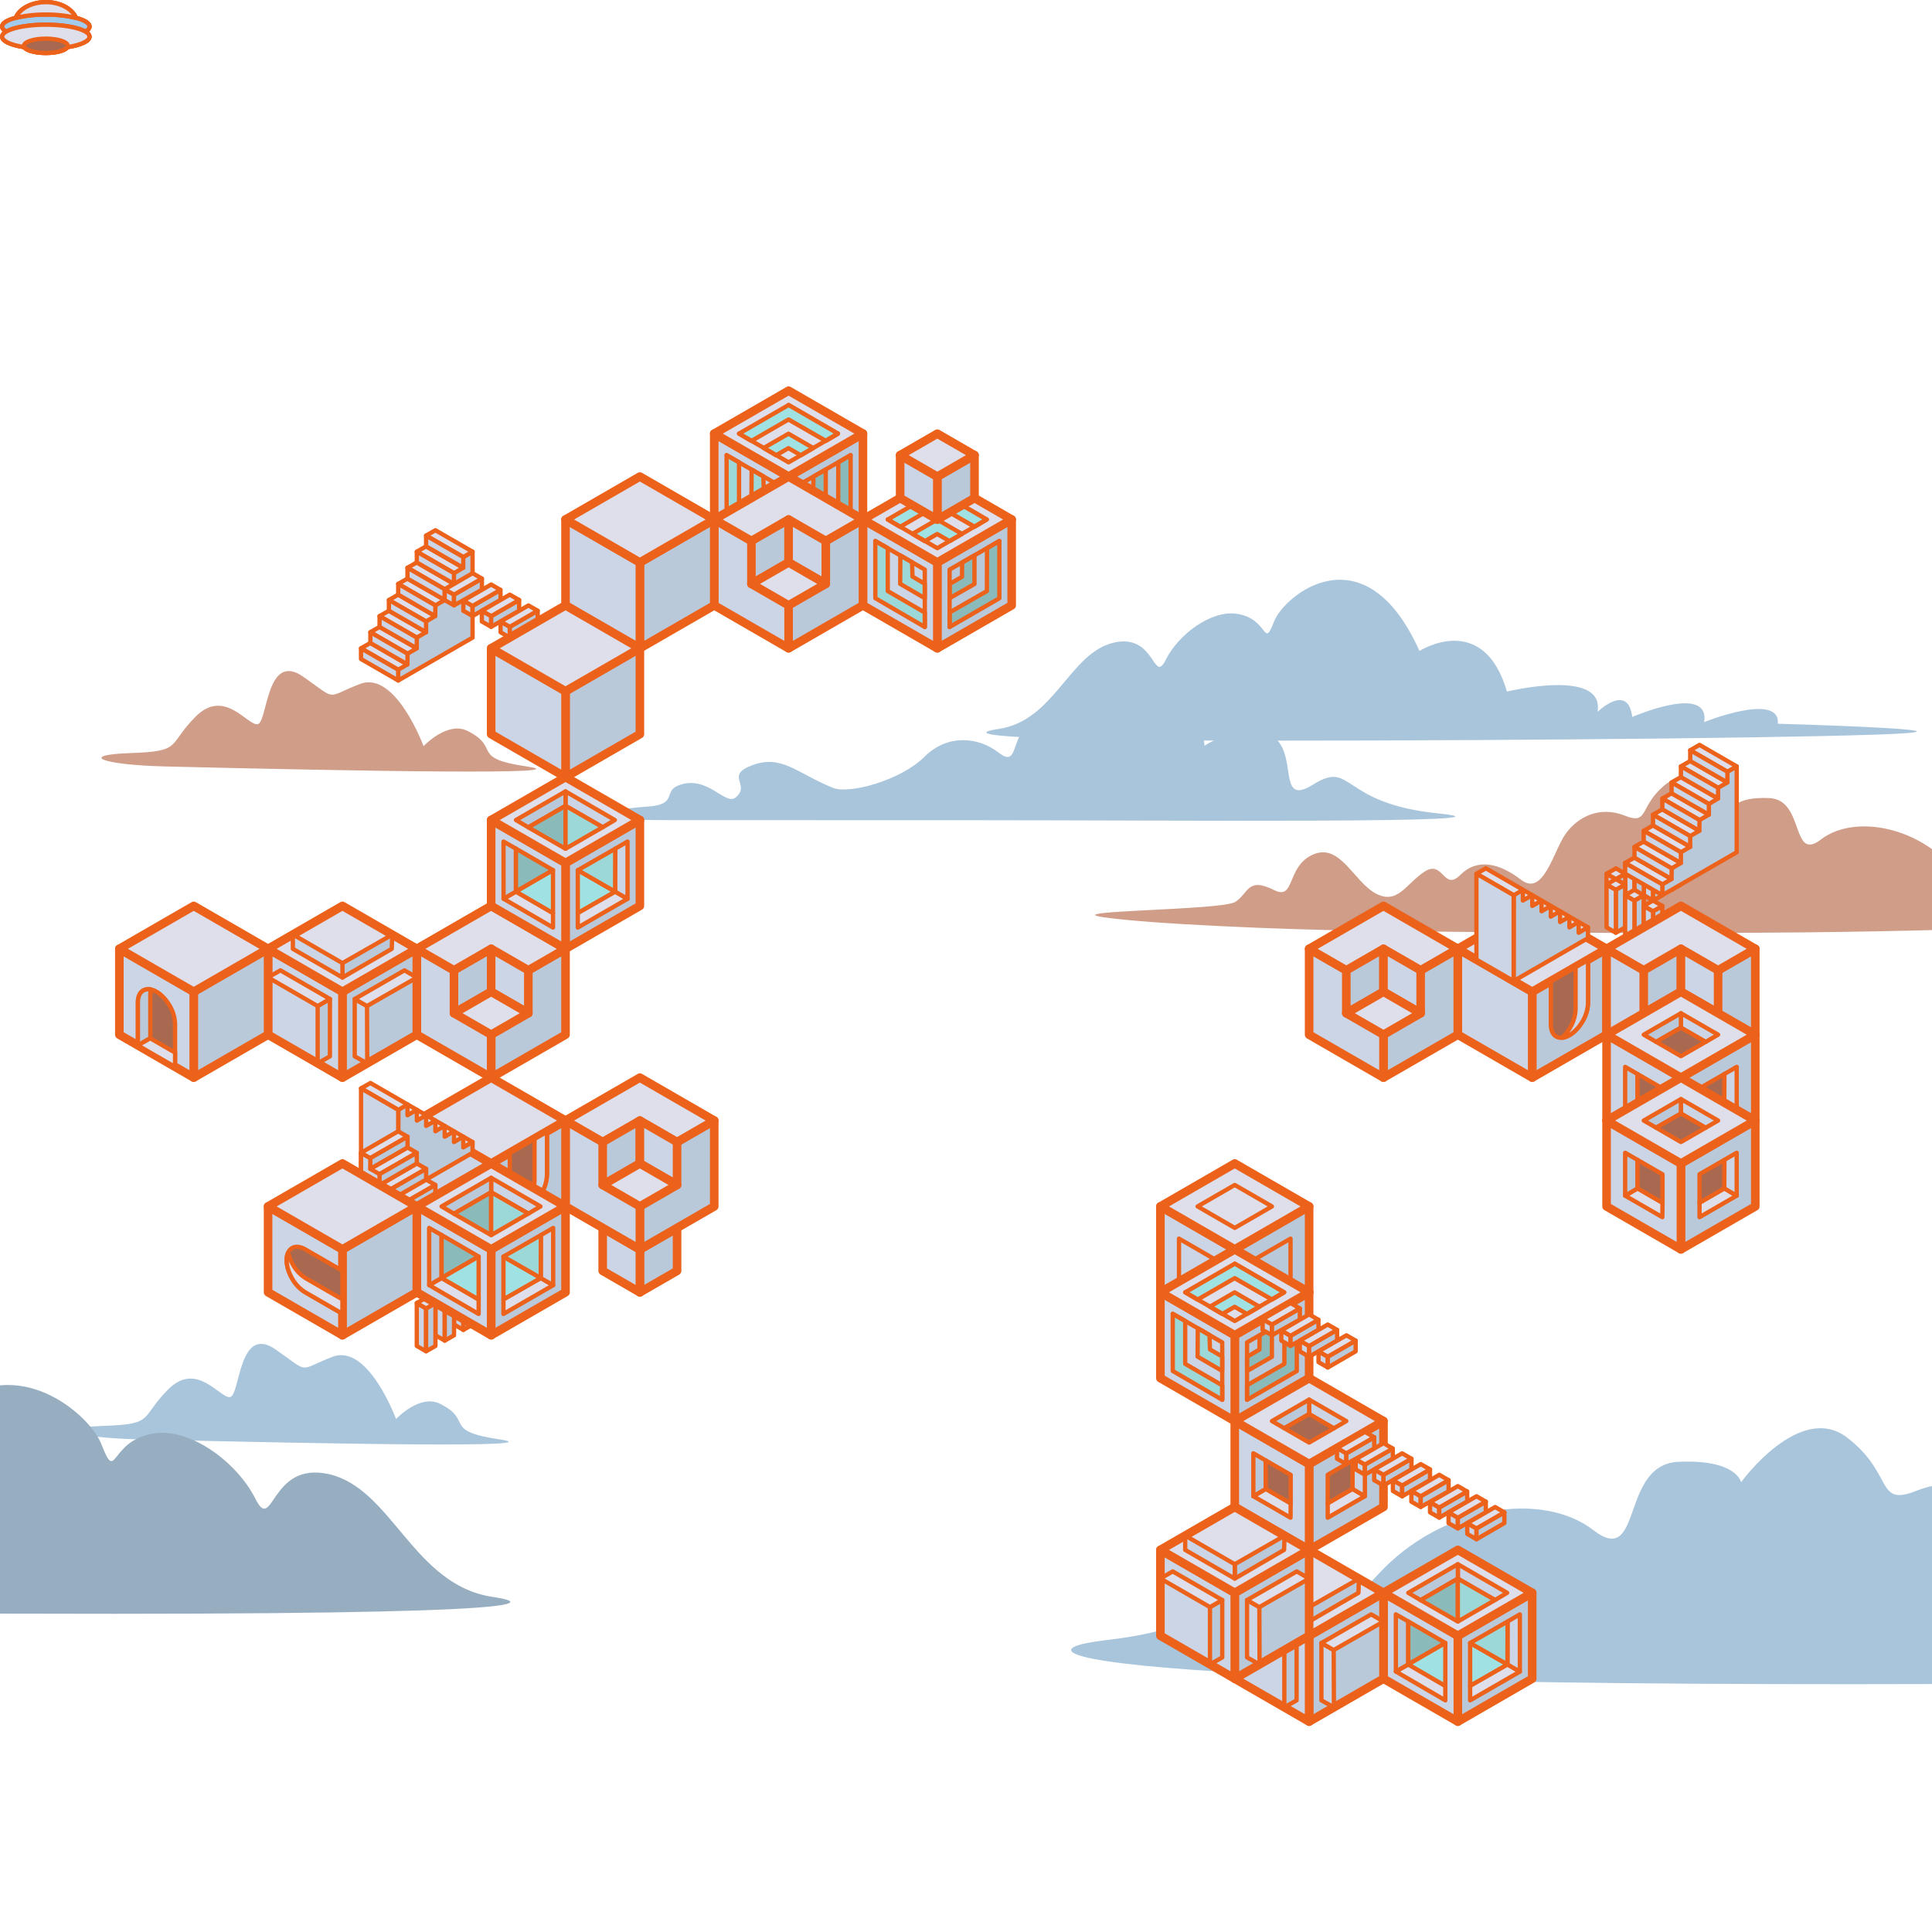 <svg id="svgall" xmlns="http://www.w3.org/2000/svg" xmlns:xlink="http://www.w3.org/1999/xlink" viewBox="0 0 900 900">

    <g class="cloudarea"><g class="cloud10">

          <g id="layer4">
            <path class="cl06" d="M145.2,325c-70.2.15-218.74.94-203.8,0,112.94-7,88.47-2.49,105.17-18.61,9.11-8.79,28.43,1.65,28.43,1.65s2.37-22.92,11.83-20.53,15,15.8,22.87,14.22,13.41-15.3,20.51-3.7,6.31,17.11,19.72,18.69S208.29,324.86,145.2,325Z" transform="translate(-198.454 0)"></path>
            <path class="cl05" d="M-70.09,670.5c93.07,2.25,194.81,4,168,0s-11.82-8.67-27.61-16.56c-9.46-4.73-20.5,7.1-20.5,7.1s-13-35.33-29.55-29S10.17,640.17-6.2,628.7C-23.64,616.48-22.77,650-27.5,650.79s-15.45-17-28.86-3.55-5.84,16.16-30.29,17S-100.85,669.76-70.09,670.5Z" transform="translate(134.696 0)"></path>
            
          </g>
          <g id="layer3">
            <path class="cl05" d="M540,339.54c26-3.94,32.85-35.56,53.63-40.22,19.32-4.34,18.14,19.86,24.06,8s21-22.94,32.69-21.44c15.42,2,12.53,17.11,17.78,3.55,4.74-12.23,42.2-43,67.7,13.8,0,0,29.71-18.93,40.75,18.93,0,0,45.75-11.18,42.2,9.46,0,0,14.2-13.8,16.17,2.37,0,0,36.28-15.78,33.52,2.37,0,0,35.49-14.2,34.31.78,0,0,86,2.43,59.8,4.4-25.22,1.9-170.19,3.49-298.78,3.49C505.65,345.06,533.76,340.48,540,339.54Z" transform="translate(-74.617 0)"></path>
            <path class="cl06" d="M333,357.06c93.07,2.25,194.82,3.95,168,0s-11.82-8.66-27.61-16.56c-9.46-4.73-20.5,7.1-20.5,7.1s-13-35.32-29.55-29-10.08,8.15-26.45-3.33c-17.44-12.22-16.57,21.32-21.3,22.09s-15.45-17-28.85-3.55-5.85,16.17-30.3,17S302.28,356.32,333,357.06Z" transform="translate(-255.58 0)"></path>
      
          </g>
          <g id="layer2">
            <path class="cl05" d="M192.92,382.09c85.51,0,260,1.58,213.45-3.15s-39.61-25.24-58.54-13.41-3.94-20.51-23.66-24.45c-13.7-2.74-26.81,6.31-26.81,6.31s-3.95-35.49-24.2-28.49c-21.5,7.44-23.92,22.18-23.92,22.18s-11-11.83-27.6-7.1-9.29,25.19-20.3,16.56c-9-7-23.42-9-34.46,2S131.74,370.11,124.22,367c-16.94-6.9-23.83-15.59-37.41-10.59-13.33,4.92-.55,9-7.92,15.1-4.79,4-13.12-10.73-26.49-5.7-7.51,2.82-.18,9-14.53,9.93-19.68,1.34-37.07,6.31,10.25,6.31Z" transform="translate(263.776 0)"></path>
            <path class="cl04" d="M348.89,743.88c-37-5.6-46.71-50.55-76.24-57.18-27.47-6.16-25.79,28.24-34.2,11.42S208.66,665.51,192,667.64c-21.92,2.81-17.82,24.33-25.28,5.05-6.73-17.38-60-61.1-96.23,19.62,0,0-42.24-26.91-57.93,26.91,0,0-65-15.89-60,13.45,0,0-20.18-19.62-23,3.36,0,0-51.57-22.42-47.65,3.37,0,0-50.45-20.18-48.77,1.12,0,0-122.22,3.45-85,6.25,35.85,2.7,241.92,5,424.71,5C397.66,751.73,357.7,745.22,348.89,743.88Z" transform="translate(-119.514 0)"></path>

            </g>
          <g id="layer1">
            <path class="cl06" d="M463.55,433.55c347.83,4.75,386.19-7.44,352-11.39-41-4.73-31-20.16-48.33-17-18.39,3.35-10.25,18.14-28.39-1.57S692.28,380.06,678.09,391,670.6,372.57,654,371.78s-17.75,5.77-17.75,5.77-16.57-22.88-30-12.62-7.88,19.72-19.71,15-22.09.79-27.61,8.68-10.25,29.18-20.51,21.3-20.5-10.26-28.39-2.37-7.89-7.1-16.56-1.58-12.62,15.78-22.88,10.25-16.56-23.66-29.18-18.14-8.16,21.56-18.14,16.57c-12.62-6.31-11.83,1.57-18.14,5.52s-82.82,3.94-61.52,7.1S425.7,433,463.55,433.55Z" transform="translate(170.272 0)"></path>
            <path class="cl05" d="M921,782.78C347.55,790.61,284.3,770.51,340.7,764c67.62-7.8,51.07-33.24,79.68-28,30.33,5.52,16.9,29.91,46.81-2.6s76.73-38.77,100.14-20.68,12.34-30.44,39.65-31.74,29.27,9.51,29.27,9.51,27.31-37.72,49.41-20.81,13,32.51,32.51,24.71,36.42,1.3,45.52,14.3,16.9,48.12,33.81,35.11,33.81-16.9,46.82-3.9,13-11.7,27.3-2.6,20.81,26,37.72,16.91,27.31-39,48.11-29.91,13.46,35.53,29.91,27.31c20.81-10.41,19.51,2.6,29.91,9.1s136.55,6.5,101.43,11.7S983.45,781.92,921,782.78Z" transform="translate(174.803 0)"></path>
             
          </g>
        </g><animateTransform id="clouldanimation1" xlink:href="#layer1" attributeName="transform" type="translate" values="0;30;0" begin="0s" dur="5.4s" repeatCount="indefinite"></animateTransform><animateTransform id="clouldanimation2" xlink:href="#layer2" attributeName="transform" type="translate" values="0;60;0" begin="0s" dur="5.4s" repeatCount="indefinite"></animateTransform><animateTransform id="clouldanimation3" xlink:href="#layer3" attributeName="transform" type="translate" values="0;80;0" begin="0s" dur="5.4s" repeatCount="indefinite"></animateTransform><animateTransform id="clouldanimation4" xlink:href="#layer4" attributeName="transform" type="translate" values="0;120;0" begin="0s" dur="5.4s" repeatCount="indefinite"></animateTransform></g>
    <g id="layer9" class="cubearea"><g class="gen" transform="translate(400,220)"><g class="p7">
        <g class="show">
          <polygon class="hC4" points="71.28 22 36.64 42 36.64 82 71.28 62 71.28 22"></polygon>
          <polygon class="hCsh" points="42.36 65.3 42.36 72.09 65.53 58.7 65.53 32.03 59.79 35.37 59.74 55.35 42.36 65.3"></polygon>
          <polygon class="hCsh" points="53.94 38.73 48.21 42.06 48.13 48.68 42.36 52.06 42.36 58.66 53.94 52.06 53.94 38.73"></polygon>
          <polyline class="hP" points="65.53 32.03 42.36 45.34 42.36 72.09"></polyline>
          <polygon class="hB4" points="2 22 2 62 36.64 82 36.64 42 2 22"></polygon>
          <polygon class="hBsh" points="19.41 38.73 19.33 51.98 30.8 58.66 30.8 51.93 25.08 48.61 24.88 41.91 19.41 38.73"></polygon>
          <polygon class="hBsh" points="13.55 35.33 7.75 32.03 7.77 58.66 30.81 72.09 30.81 65.36 13.55 55.34 13.55 35.33"></polygon>
          <polyline class="hP" points="7.75 32.03 30.81 45.35 30.81 72.09"></polyline>
          <polygon class="hA4" points="71.28 22 36.64 2 2 22 36.64 42 71.28 22"></polygon>
          <polygon class="hB" points="36.64 8.67 36.64 15.4 53.96 25.35 59.62 22 36.64 8.67"></polygon>
          <polygon class="hAsh" points="59.62 22 36.64 8.67 13.55 22 19.31 25.41 36.64 15.4 53.96 25.35 59.62 22"></polygon>
          <polygon class="hAsh" points="48.13 28.72 36.58 22.03 25.04 28.7 30.81 32.1 36.58 28.76 42.36 32.1 48.13 28.72"></polygon>
          <polyline class="hP" points="13.55 22 36.64 35.37 59.62 22"></polyline>
        </g>
        <g class="hide" visibility="hidden">
          <polygon class="hC4" points="71.28 22 36.64 42 36.64 82 71.28 62 71.28 22"></polygon>
          <polygon class="hCsh" points="42.36 65.3 42.36 72.09 65.53 58.7 65.53 32.03 59.79 35.37 59.74 55.35 42.36 65.3"></polygon>
          <polyline class="hP" points="65.53 32.03 42.36 45.34 42.36 72.09"></polyline>
          <polygon class="hB4" points="2 22 2 62 36.64 82 36.64 42 2 22"></polygon>
          <polygon class="hBsh" points="13.55 35.33 7.75 32.03 7.77 58.66 30.81 72.09 30.81 65.36 13.55 55.34 13.55 35.33"></polygon>
          <polyline class="hP" points="7.75 32.03 30.81 45.35 30.81 72.09"></polyline>
          <polygon class="hA4" points="71.28 22 36.64 2 2 22 36.64 42 71.28 22"></polygon>
          <polygon class="hB" points="36.64 8.67 36.64 15.4 53.96 25.35 59.62 22 36.64 8.67"></polygon>
          <polygon class="hAsh" points="59.62 22 36.64 8.67 13.55 22 19.31 25.41 36.64 15.4 53.96 25.35 59.62 22"></polygon>
          <polyline class="hP" points="13.55 22 36.64 35.37 59.62 22"></polyline>
        </g>
      </g></g><g class="gen" transform="translate(400,180)"><g class="p2">
        <g class="show">
          <polygon class="hC4" points="53.96 32.03 36.64 42.03 36.64 62.03 53.96 52.03 53.96 32.03"></polygon>
          <polygon class="hB4" points="19.32 32.03 19.32 52.03 36.64 62.03 36.64 42.03 19.32 32.03"></polygon>
          <polygon class="hA4" points="53.96 32.03 36.64 22.03 19.32 32.03 36.64 42.03 53.96 32.03"></polygon>
        </g>
        <g class="hide" visibility="hidden">
          <polygon class="hC4" points="71.28 22.03 53.96 32.03 53.96 52.03 71.28 42.03 71.28 22.03"></polygon>
          <polygon class="hC4" points="71.28 42.03 53.96 52.03 53.96 72.03 71.28 62.03 71.28 42.03"></polygon>
          <polygon class="hCsh" points="36.64 22.03 19.32 32.03 19.32 52.03 36.64 42.03 36.64 22.03"></polygon>
          <polygon class="hC4" points="36.64 42.03 19.32 52.03 19.32 72.03 36.64 62.03 36.64 42.03"></polygon>
          <polygon class="hBsh" points="36.64 22.03 36.64 42.03 53.96 52.03 53.96 32.03 36.64 22.03"></polygon>
          <polygon class="hB4" points="36.64 42.03 36.64 62.03 53.96 72.03 53.96 52.03 36.64 42.03"></polygon>
          <polygon class="hB4" points="2 22.03 2 42.03 19.32 52.03 19.32 32.03 2 22.03"></polygon>
          <polygon class="hB4" points="2 42.03 2 62.03 19.32 72.03 19.32 52.03 2 42.03"></polygon>
          <polygon class="hA4" points="71.28 22.03 53.96 12.03 36.64 22.03 53.96 32.03 71.28 22.03"></polygon>
          <polygon class="hA4" points="71.28 42.03 53.96 32.03 36.64 42.03 53.96 52.03 71.28 42.03"></polygon>
          <polygon class="hA4" points="36.64 22.03 19.32 12.03 2 22.03 19.32 32.03 36.64 22.03"></polygon>
          <polygon class="hA4" points="36.64 42.03 19.32 32.03 2 42.03 19.32 52.03 36.64 42.03"></polygon>
        </g>
      </g></g><g class="gen" transform="translate(330.72,180)"><g class="p7">
        <g class="show">
          <polygon class="hC4" points="71.28 22 36.64 42 36.64 82 71.28 62 71.28 22"></polygon>
          <polygon class="hCsh" points="42.36 65.3 42.36 72.09 65.53 58.7 65.53 32.03 59.79 35.37 59.74 55.35 42.36 65.3"></polygon>
          <polygon class="hCsh" points="53.94 38.73 48.21 42.06 48.13 48.68 42.36 52.06 42.36 58.66 53.94 52.06 53.94 38.73"></polygon>
          <polyline class="hP" points="65.53 32.03 42.36 45.34 42.36 72.09"></polyline>
          <polygon class="hB4" points="2 22 2 62 36.64 82 36.64 42 2 22"></polygon>
          <polygon class="hBsh" points="19.41 38.73 19.33 51.98 30.8 58.66 30.8 51.93 25.08 48.61 24.88 41.91 19.41 38.73"></polygon>
          <polygon class="hBsh" points="13.55 35.33 7.75 32.03 7.77 58.66 30.81 72.09 30.81 65.36 13.55 55.34 13.55 35.33"></polygon>
          <polyline class="hP" points="7.75 32.03 30.81 45.35 30.81 72.09"></polyline>
          <polygon class="hA4" points="71.28 22 36.64 2 2 22 36.64 42 71.28 22"></polygon>
          <polygon class="hB" points="36.64 8.67 36.64 15.4 53.96 25.35 59.62 22 36.64 8.67"></polygon>
          <polygon class="hAsh" points="59.62 22 36.64 8.67 13.55 22 19.31 25.41 36.64 15.4 53.96 25.35 59.62 22"></polygon>
          <polygon class="hAsh" points="48.13 28.72 36.58 22.03 25.04 28.7 30.81 32.1 36.58 28.76 42.36 32.1 48.13 28.72"></polygon>
          <polyline class="hP" points="13.55 22 36.64 35.37 59.62 22"></polyline>
        </g>
        <g class="hide" visibility="hidden">
          <polygon class="hC4" points="71.28 22 36.64 42 36.64 82 71.28 62 71.28 22"></polygon>
          <polygon class="hCsh" points="42.36 65.3 42.36 72.09 65.53 58.7 65.53 32.03 59.79 35.37 59.74 55.35 42.36 65.3"></polygon>
          <polyline class="hP" points="65.53 32.03 42.36 45.34 42.36 72.09"></polyline>
          <polygon class="hB4" points="2 22 2 62 36.64 82 36.64 42 2 22"></polygon>
          <polygon class="hBsh" points="13.55 35.33 7.75 32.03 7.77 58.66 30.81 72.09 30.81 65.36 13.55 55.34 13.55 35.33"></polygon>
          <polyline class="hP" points="7.75 32.03 30.81 45.35 30.81 72.09"></polyline>
          <polygon class="hA4" points="71.28 22 36.64 2 2 22 36.64 42 71.28 22"></polygon>
          <polygon class="hB" points="36.64 8.67 36.64 15.4 53.96 25.35 59.62 22 36.64 8.67"></polygon>
          <polygon class="hAsh" points="59.62 22 36.64 8.67 13.55 22 19.31 25.41 36.64 15.4 53.96 25.35 59.62 22"></polygon>
          <polyline class="hP" points="13.55 22 36.64 35.37 59.62 22"></polyline>
        </g>
      </g></g><g class="gen" transform="translate(330.72,220)"><g class="p15">
        <g class="show">
          <polygon class="hC4" points="71.28 22 36.64 42 36.64 82 71.28 62 71.28 22"></polygon>
          <polygon class="hB4" points="2 22 2 62 36.64 82 36.64 42 2 22"></polygon>
          <polygon class="hA4" points="71.28 22 36.64 2 2 22 36.64 42 71.28 22"></polygon>
          <polygon class="hC4" points="19.32 52 36.64 42 36.64 22 19.32 32 19.32 52"></polygon>
          <polygon class="hB4" points="53.96 52 53.96 32 36.64 22 36.64 42 53.96 52"></polygon>
          <polygon class="hA4" points="19.32 52 36.64 62 53.96 52 36.64 42 19.32 52"></polygon>
        </g>
        <g class="hide" visibility="hidden">
          <polygon class="hC4" points="71.28 22 36.64 42 36.64 82 71.28 62 71.28 22"></polygon>
          <polygon class="hB4" points="2 22 2 62 36.64 82 36.64 42 2 22"></polygon>
          <polygon class="hA4" points="71.28 22 36.64 2 2 22 36.64 42 71.28 22"></polygon>

        </g>
        <polygon class="op0" points="36.64 2 2 22 2 62 36.64 82 71.28 62 71.28 22 36.64 2"></polygon>
      </g></g><g class="gen" transform="translate(261.44,220)"><g class="p1">
        <g class="show">
          <polygon class="hC4" points="71.28 22 36.64 42 36.64 82 71.28 62 71.28 22"></polygon>
          <polygon class="hB4" points="2 22 2 62 36.64 82 36.64 42 2 22"></polygon>
          <polygon class="hA4" points="71.28 22 36.64 2 2 22 36.64 42 71.28 22"></polygon>
        </g>

        <g class="hide" visibility="hidden">
          <polygon class="hC4" points="71.28 22 36.64 42 36.64 82 71.28 62 71.28 22"></polygon>
          <polygon class="hA" points="42.36 65.3 42.36 72.09 65.53 58.7 59.74 55.35 42.36 65.3"></polygon>
          <polygon class="hB" points="65.53 32.03 59.79 35.37 59.74 55.35 65.53 58.7 65.53 32.03"></polygon>
          <polygon class="hAsh" points="42.36 65.3 59.74 55.35 42.36 45.37 42.36 65.3"></polygon>
          <polygon class="hBsh" points="42.36 45.37 59.74 55.35 59.79 35.37 42.36 45.37"></polygon>
          <polygon class="hB4" points="2 22 2 62 36.64 82 36.64 42 2 22"></polygon>
          <polygon class="hA" points="7.77 58.66 30.81 72.09 30.81 65.36 13.55 55.34 7.77 58.66"></polygon>
          <polygon class="hC" points="13.55 35.33 7.75 32.03 7.77 58.66 13.55 55.34 13.55 35.33"></polygon>
          <polygon class="hCsh" points="13.55 35.33 13.55 55.34 30.81 45.35 13.55 35.33"></polygon>
          <polygon class="hAsh" points="13.55 55.34 30.81 65.36 30.81 45.35 13.55 55.34"></polygon>
          <polygon class="hA4" points="71.28 22 36.64 2 2 22 36.64 42 71.28 22"></polygon>
          <polygon class="hB" points="36.64 8.67 36.64 15.4 53.96 25.35 59.62 22 36.64 8.67"></polygon>
          <polygon class="hC" points="36.64 8.67 13.55 22 19.31 25.41 36.64 15.4 36.64 8.67"></polygon>
          <polygon class="hCsh" points="19.31 25.41 36.64 35.37 36.64 15.4 19.31 25.41"></polygon>
          <polygon class="hBsh" points="36.64 15.4 36.64 35.37 53.96 25.35 36.64 15.4"></polygon>
        </g>
      </g></g><g class="stair gen" transform="translate(157.52,240)"><g class="stab">
        <g class="show">
          <polyline class="hC" points="62.62 17 62.62 57.03 27.98 77 27.97 72.09 58.28 19.48 62.62 17"></polyline>
          <polygon class="hA" points="62.62 17 45.3 7 40.97 9.5 58.29 19.5 62.62 17"></polygon>
          <polygon class="hA" points="40.97 14.5 58.27 24.49 53.98 27 36.64 17 40.97 14.5"></polygon>
          <polygon class="hA" points="36.64 22 53.91 31.99 49.66 34.52 32.29 24.49 36.64 22"></polygon>
          <polygon class="hA" points="49.66 39.5 32.29 29.54 27.98 32 45.3 42.02 49.66 39.5"></polygon>
          <polygon class="hA" points="45.22 47 27.98 37 23.64 39.51 40.96 49.49 45.22 47"></polygon>
          <polygon class="hA" points="23.64 44.51 40.97 54.49 36.63 57.01 19.29 47.02 23.64 44.51"></polygon>
          <polygon class="hA" points="19.29 52.05 36.63 62.01 32.33 64.53 15.01 54.51 19.29 52.05"></polygon>
          <polygon class="hA" points="15.01 59.51 32.27 69.5 27.97 71.99 10.65 62.01 15.01 59.51"></polygon>
          <polygon class="hB" points="40.97 14.5 40.97 9.5 58.29 19.5 58.27 24.49 40.97 14.5"></polygon>
          <polygon class="hB" points="36.64 17 53.98 27 53.91 31.99 36.64 22 36.64 17"></polygon>
          <polygon class="hB" points="32.29 24.49 49.66 34.52 49.66 39.5 32.29 29.54 32.29 24.49"></polygon>
          <polygon class="hB" points="27.98 32 45.3 42.02 45.22 47 27.98 37 27.98 32"></polygon>
          <polygon class="hB" points="23.64 39.51 40.96 49.49 40.97 54.49 23.64 44.51 23.64 39.51"></polygon>
          <polygon class="hB" points="19.29 47.02 36.63 57.01 36.63 62.01 19.29 52.05 19.29 47.02"></polygon>
          <polygon class="hB" points="15.01 54.51 32.33 64.53 32.27 69.5 15.01 59.51 15.01 54.51"></polygon>
          <polygon class="hB" points="10.65 62.01 27.97 71.99 27.98 77 10.66 67 10.65 62.01"></polygon>
        </g>
        <g class="hide" visibility="hidden">
          <polyline class="hB" points="10.64 67 10.64 26.97 45.28 7 45.3 11.91 14.99 64.53 10.64 67"></polyline>
          <polygon class="hC" points="32.29 69.5 32.29 74.5 14.97 64.5 14.99 59.51 32.29 69.5"></polygon>
          <polygon class="hC" points="36.62 67 19.28 57 19.35 52.01 36.62 62 36.62 67"></polygon>
          <polygon class="hC" points="40.98 59.51 23.6 49.48 23.6 44.5 40.98 54.46 40.98 59.51"></polygon>
          <polygon class="hC" points="45.28 52 27.96 41.98 28.04 37 45.28 47 45.28 52"></polygon>
          <polygon class="hC" points="49.63 44.49 32.31 34.51 32.29 29.51 49.63 39.49 49.63 44.49"></polygon>
          <polygon class="hC" points="53.97 36.98 36.64 26.99 36.64 21.99 53.97 31.95 53.97 36.98"></polygon>
          <polygon class="hC" points="58.25 29.49 40.93 19.47 40.99 14.5 58.25 24.49 58.25 29.49"></polygon>
          <polygon class="hC" points="62.62 21.99 45.3 12.01 45.28 7 62.6 17 62.62 21.99"></polygon>

          <polygon class="hD" points="10.64 67 27.96 77 32.29 74.5 14.97 64.5 10.64 67"></polygon>
          <polygon class="hD" points="32.29 69.5 14.99 59.51 19.28 57 36.62 67 32.29 69.5"></polygon>
          <polygon class="hD" points="36.62 62 19.35 52.01 23.6 49.48 40.98 59.51 36.62 62"></polygon>
          <polygon class="hD" points="23.6 44.5 40.98 54.46 45.28 52 27.96 41.98 23.6 44.5"></polygon>
          <polygon class="hD" points="28.04 37 45.28 47 49.63 44.49 32.31 34.51 28.04 37"></polygon>
          <polygon class="hD" points="49.63 39.49 32.29 29.51 36.64 26.99 53.97 36.98 49.63 39.49"></polygon>
          <polygon class="hD" points="53.97 31.95 36.64 21.99 40.93 19.47 58.25 29.49 53.97 31.95"></polygon>
          <polygon class="hD" points="58.25 24.49 40.99 14.5 45.3 12.01 62.62 21.99 58.25 24.49"></polygon>
        </g>
        <polygon class="op0" points="36.64 2 2 22 2 62 36.64 82 71.28 62 71.28 22 36.64 2"></polygon>
      </g></g><g class="ladder gen" transform="translate(192.16,260)"><g class="lA2">
          <g class="show">
            <polygon class="hB" points="19.34 17.02 15.02 14.53 14.97 19.54 19.32 22 19.34 17.02"></polygon>
            <polygon class="hC" points="32.33 9.52 32.33 14.78 19.32 22 19.34 17.02 32.33 9.52"></polygon>
            <polygon class="hA" points="15.02 14.53 28 7.02 32.33 9.52 19.34 17.02 15.02 14.53"></polygon>
            <polygon class="hB" points="27.98 22.27 23.69 19.77 23.68 24.52 27.97 26.97 27.98 22.27"></polygon>
            <polygon class="hC" points="40.97 14.79 41.02 19.5 27.97 26.97 27.98 22.27 40.97 14.79"></polygon>
            <polygon class="hA" points="36.64 12.29 23.69 19.77 27.98 22.27 40.97 14.79 36.64 12.29"></polygon>
            <polygon class="hB" points="36.66 27.02 32.31 24.53 32.31 29.53 36.63 32 36.66 27.02"></polygon>
            <polygon class="hC" points="49.67 19.51 49.67 24.55 36.63 32 36.66 27.02 49.67 19.51"></polygon>
            <polygon class="hA" points="32.31 24.53 36.66 27.02 49.67 19.51 45.32 17.02 32.31 24.53"></polygon>
            <polygon class="hB" points="45.33 32 41.02 29.54 41.02 34.54 45.33 37.04 45.33 32"></polygon>
            <polygon class="hC" points="58.32 24.5 58.3 29.53 45.33 37.04 45.33 32 58.32 24.5"></polygon>
            <polygon class="hA" points="54.01 22.04 41.02 29.54 45.33 32 58.32 24.5 54.01 22.04"></polygon>
          </g>
          <g class="hide" visibility="hidden">
            <polygon class="hD" points="32.33 9.52 32.33 14.78 19.32 22 14.97 19.54 32.33 9.52"></polygon>
            <polygon class="hB" points="15.02 14.53 28 7.02 32.33 9.52 14.97 19.54 15.02 14.53"></polygon>
            <polygon class="hC" points="32.33 9.51 28.01 7.02 27.96 12.03 32.32 14.48 32.33 9.51"></polygon>
            <polygon class="hD" points="40.97 14.79 41.02 19.5 27.97 26.97 23.68 24.52 40.97 14.79"></polygon>
            <polygon class="hB" points="36.64 12.29 23.69 19.77 23.68 24.52 40.97 14.79 36.64 12.29"></polygon>
            <polygon class="hC" points="40.95 14.8 36.66 12.29 36.64 17.05 40.94 19.5 40.95 14.8"></polygon>
            <polygon class="hD" points="49.67 19.51 49.67 24.55 36.63 32 32.31 29.53 49.67 19.51"></polygon>
            <polygon class="hB" points="32.31 24.53 32.31 29.53 49.67 19.51 45.32 17.02 32.31 24.53"></polygon>
            <polygon class="hC" points="49.67 19.49 45.32 17 45.32 22 49.64 24.47 49.67 19.49"></polygon>
            <polygon class="hD" points="58.32 24.5 58.3 29.53 45.33 37.04 41.02 34.54 58.32 24.5"></polygon>
            <polygon class="hB" points="54.01 22.04 41.02 29.54 41.02 34.54 58.32 24.5 54.01 22.04"></polygon>
            <polygon class="hC" points="58.32 24.53 54.01 22.06 54.01 27.06 58.32 29.56 58.32 24.53"></polygon>
          </g>
          <polygon class="op0" points="69.28 20 34.64 0 0 20 34.64 40 69.28 20"></polygon>
        </g></g><g class="gen" transform="translate(226.8,280)"><g class="p1">
        <g class="show">
          <polygon class="hC4" points="71.28 22 36.64 42 36.64 82 71.28 62 71.28 22"></polygon>
          <polygon class="hB4" points="2 22 2 62 36.64 82 36.64 42 2 22"></polygon>
          <polygon class="hA4" points="71.28 22 36.64 2 2 22 36.64 42 71.28 22"></polygon>
        </g>

        <g class="hide" visibility="hidden">
          <polygon class="hC4" points="71.28 22 36.64 42 36.64 82 71.28 62 71.28 22"></polygon>
          <polygon class="hA" points="42.36 65.3 42.36 72.09 65.53 58.7 59.74 55.35 42.36 65.3"></polygon>
          <polygon class="hB" points="65.53 32.03 59.79 35.37 59.74 55.35 65.53 58.7 65.53 32.03"></polygon>
          <polygon class="hAsh" points="42.36 65.3 59.74 55.35 42.36 45.37 42.36 65.3"></polygon>
          <polygon class="hBsh" points="42.36 45.37 59.74 55.35 59.79 35.37 42.36 45.37"></polygon>
          <polygon class="hB4" points="2 22 2 62 36.64 82 36.64 42 2 22"></polygon>
          <polygon class="hA" points="7.77 58.66 30.81 72.09 30.81 65.36 13.55 55.34 7.77 58.66"></polygon>
          <polygon class="hC" points="13.55 35.33 7.75 32.03 7.77 58.66 13.55 55.34 13.55 35.33"></polygon>
          <polygon class="hCsh" points="13.55 35.33 13.55 55.34 30.81 45.35 13.55 35.33"></polygon>
          <polygon class="hAsh" points="13.55 55.34 30.81 65.36 30.81 45.35 13.55 55.34"></polygon>
          <polygon class="hA4" points="71.28 22 36.64 2 2 22 36.64 42 71.28 22"></polygon>
          <polygon class="hB" points="36.64 8.67 36.64 15.4 53.96 25.35 59.62 22 36.64 8.67"></polygon>
          <polygon class="hC" points="36.64 8.67 13.55 22 19.31 25.41 36.64 15.4 36.64 8.67"></polygon>
          <polygon class="hCsh" points="19.31 25.41 36.64 35.37 36.64 15.4 19.31 25.41"></polygon>
          <polygon class="hBsh" points="36.64 15.4 36.64 35.37 53.96 25.35 36.64 15.4"></polygon>
        </g>
      </g></g><g class="gen" transform="translate(192.16,420)"><g class="p6">
        <g class="show">
          <polygon class="hC4" points="71.28 22 36.64 42 36.64 82 71.28 62 71.28 22"></polygon>
          <polygon class="hB4" points="2 22 2 62 36.64 82 36.64 42 2 22"></polygon>
          <polygon class="hA4" points="71.28 22 36.64 2 2 22 36.64 42 71.28 22"></polygon>
          <polygon class="hC4" points="19.32 52 36.64 42 36.64 22 19.32 32 19.32 52"></polygon>
          <polygon class="hB4" points="53.96 52 53.96 32 36.64 22 36.64 42 53.96 52"></polygon>
          <polygon class="hA4" points="19.32 52 36.64 62 53.96 52 36.64 42 19.32 52"></polygon>
        </g>
        <g class="hide" visibility="hidden">
          <polygon class="hB4" points="19.32 52 36.64 42 36.64 22 19.32 32 19.32 52"></polygon>
          <polygon class="hC4" points="53.96 52 53.96 32 36.64 22 36.64 42 53.96 52"></polygon>
          <polygon id="hD" class="hD4" points="19.32 52 36.64 62 53.96 52 36.64 42 19.32 52"></polygon>
        </g>
        <polygon class="op0" points="36.64 2 2 22 2 62 36.64 82 71.28 62 71.28 22 36.64 2"></polygon>
      </g></g><g class="gen" transform="translate(226.8,360)"><g class="p12">
        <g class="show">
          <polygon class="hC4" points="71.28 22 36.64 42 36.64 82 71.28 62 71.28 22"></polygon>
          <polygon class="hA" points="42.36 65.3 42.36 72.09 65.53 58.7 59.74 55.35 42.36 65.3"></polygon>
          <polygon class="hB" points="65.53 32.03 59.79 35.37 59.74 55.35 65.53 58.7 65.53 32.03"></polygon>
          <polygon class="hAsh" points="42.36 65.3 59.74 55.35 42.36 45.37 42.36 65.3"></polygon>
          <polygon class="hBsh" points="42.36 45.37 59.74 55.35 59.79 35.37 42.36 45.37"></polygon>
          <polygon class="hB4" points="2 22 2 62 36.64 82 36.64 42 2 22"></polygon>
          <polygon class="hA" points="7.77 58.66 30.81 72.09 30.81 65.36 13.55 55.34 7.77 58.66"></polygon>
          <polygon class="hC" points="13.55 35.33 7.75 32.03 7.77 58.66 13.55 55.34 13.55 35.33"></polygon>
          <polygon class="hCsh" points="13.55 35.33 13.55 55.34 30.81 45.35 13.55 35.33"></polygon>
          <polygon class="hAsh" points="13.55 55.34 30.81 65.36 30.81 45.35 13.55 55.34"></polygon>
          <polygon class="hA4" points="71.28 22 36.64 2 2 22 36.64 42 71.28 22"></polygon>
          <polygon class="hB" points="36.64 8.67 36.64 15.4 53.96 25.35 59.62 22 36.64 8.67"></polygon>
          <polygon class="hC" points="36.64 8.67 13.55 22 19.31 25.41 36.64 15.4 36.64 8.67"></polygon>
          <polygon class="hCsh" points="19.31 25.41 36.64 35.37 36.64 15.4 19.31 25.41"></polygon>
          <polygon class="hBsh" points="36.64 15.4 36.64 35.37 53.96 25.35 36.64 15.4"></polygon>
        </g>
        <g class="hide" visibility="hidden">
          <polygon class="hC4" points="71.28 35.37 59.84 28.6 36.64 42 36.64 68.79 48.19 75.33 71.28 62 71.28 35.37"></polygon>
          <polygon class="hB" points="48.19 75.33 36.64 68.79 36.64 42 48.09 48.66 48.19 75.33"></polygon>
          <polygon class="hA" points="59.84 28.6 71.28 35.37 48.09 48.66 36.64 42 59.84 28.6"></polygon>

          <polygon class="hB4" points="2 35.33 2 62 25.09 75.33 36.64 68.79 36.64 42 13.55 28.67 2 35.33"></polygon>
          <polygon class="hC" points="36.64 42 36.64 68.79 25.09 75.33 25.09 48.66 36.64 42"></polygon>
          <polygon class="hA" points="2 35.33 13.55 28.67 36.64 42 25.09 48.66 2 35.33"></polygon>

          <polygon class="hA4" points="59.84 15.4 36.64 2 13.55 15.33 13.55 28.67 36.64 42 59.84 28.6 59.84 15.4"></polygon>
          <polygon class="hC" points="59.84 15.4 36.64 28.67 36.64 42 59.84 28.6 59.84 15.4"></polygon>
          <polygon class="hB" points="36.64 42 13.55 28.67 13.55 15.33 36.64 28.67 36.64 42"></polygon>
        </g>
      </g></g><g class="gen" transform="translate(122.88,420)"><g class="p8">
        <g class="show">
          <polygon class="hC4" points="71.28 22 36.64 42 36.64 82 71.28 62 71.28 22"></polygon>
          <polygon class="hB" points="48.19 75.33 42.36 72.09 42.36 45.37 48.09 48.66 48.19 75.33"></polygon>
          <polygon class="hA" points="65.53 32.03 71.28 35.37 48.09 48.66 42.36 45.37 65.53 32.03"></polygon>
          <polygon class="hB4" points="2 22 2 62 36.64 82 36.64 42 2 22"></polygon>
          <polygon class="hC" points="30.81 45.35 30.81 72.09 25.09 75.33 25.09 48.66 30.81 45.35"></polygon>
          <polygon class="hA" points="2 35.33 7.75 32.03 30.81 45.35 25.09 48.66 2 35.33"></polygon>
          <polygon class="hA4" points="71.28 22 36.64 2 2 22 36.64 42 71.28 22"></polygon>
          <polygon class="hC" points="59.84 15.4 36.64 28.67 36.64 35.37 59.62 22 59.84 15.4"></polygon>
          <polygon class="hB" points="36.64 35.37 13.55 22 13.55 15.33 36.64 28.67 36.64 35.37"></polygon>
        </g>
        <g class="hide" visibility="hidden">
          <polygon id="hC_s4" data-name="hC s4" class="hC4" points="59.79 28.67 36.64 42.02 36.64 68.47 59.83 55.37 59.79 28.67"></polygon>
          <polygon id="hB_s4" data-name="hB s4" class="hB4" points="13.49 28.66 13.49 55.32 36.64 68.47 36.59 41.98 13.49 28.66"></polygon>
          <polygon id="hA_s4" data-name="hA s4" class="hA4" points="59.79 28.67 36.59 15.27 13.49 28.6 36.64 41.94 59.79 28.67"></polygon>
        </g>
        <polygon class="op0" points="36.64 2 2 22 2 62 36.64 82 71.28 62 71.28 22 36.64 2"></polygon>
      </g></g><g class="door gen" transform="translate(53.6,420)"><g class="dD">
        <g class="show">
          <polygon class="hC4" points="71.28 22 36.64 42 36.64 82 71.28 62 71.28 22"></polygon>
          <polygon class="hB4" points="2 22 2 62 36.64 82 36.64 42 2 22"></polygon>
          <polygon class="hA4" points="71.28 22 36.64 2 2 22 36.64 42 71.28 22"></polygon>
        </g>
        <g class="hide" visibility="hidden">
          <polygon class="hB4" points="2 22 2 62 36.64 42 36.64 2 2 22"></polygon>
          <polygon class="hD4" points="71.28 62 36.64 42 2 62 36.64 82 71.28 62"></polygon>
          <polygon class="hC4" points="71.28 22 36.64 2 36.64 42 71.28 62 71.28 22"></polygon>
        </g>
      </g><g class="dB3">
          <g class="show">

            <path class="hblk" d="M16.52,39.39c3.38-2,8.87,1.21,12.25,7.07A17.5,17.5,0,0,1,31.3,55h0V75L14,65V45h0C14,42.45,14.83,40.37,16.52,39.39Z" transform="translate(-3.36 2)"></path>
            <path class="hC" d="M19.78,41.93v-.27h0A9.38,9.38,0,0,1,20.15,39a4.92,4.92,0,0,0-3.63.41C14.83,40.37,14,42.45,14,45h0V65l5.79-3.34Z" transform="translate(-3.36 2)"></path>
            <polygon class="hA" points="10.61 67 27.93 77 27.98 70.36 16.38 63.66 10.61 67"></polygon>

          </g>
          <g class="hide" visibility="hidden">

            <path class="hblk" d="M63.47,40.72c-3.39,2-8.87-1.22-12.25-7.07a17.63,17.63,0,0,1-2.54-8.55h0v-20L66,15.11v20h0C66,37.66,65.16,39.74,63.47,40.72Z" transform="translate(-3.36 2)"></path>
            <path class="hB" d="M60.21,38.18v.27h0a9.4,9.4,0,0,1-.37,2.69,5,5,0,0,0,3.63-.41c1.69-1,2.52-3.06,2.52-5.62h0v-20L60.2,18.45Z" transform="translate(-3.36 2)"></path>
            <polygon class="hD" points="62.66 17.11 45.34 7.11 45.3 13.75 56.89 20.45 62.66 17.11"></polygon>

          </g>
        </g></g><g class="gen" transform="translate(607.84,420)"><g class="p15">
        <g class="show">
          <polygon class="hC4" points="71.28 22 36.64 42 36.64 82 71.28 62 71.28 22"></polygon>
          <polygon class="hB4" points="2 22 2 62 36.64 82 36.64 42 2 22"></polygon>
          <polygon class="hA4" points="71.28 22 36.64 2 2 22 36.64 42 71.28 22"></polygon>
          <polygon class="hC4" points="19.32 52 36.64 42 36.64 22 19.32 32 19.32 52"></polygon>
          <polygon class="hB4" points="53.96 52 53.96 32 36.64 22 36.64 42 53.96 52"></polygon>
          <polygon class="hA4" points="19.32 52 36.64 62 53.96 52 36.64 42 19.32 52"></polygon>
        </g>
        <g class="hide" visibility="hidden">
          <polygon class="hC4" points="71.28 22 36.64 42 36.64 82 71.28 62 71.28 22"></polygon>
          <polygon class="hB4" points="2 22 2 62 36.64 82 36.64 42 2 22"></polygon>
          <polygon class="hA4" points="71.28 22 36.64 2 2 22 36.64 42 71.28 22"></polygon>

        </g>
        <polygon class="op0" points="36.64 2 2 22 2 62 36.64 82 71.28 62 71.28 22 36.64 2"></polygon>
      </g></g><g class="door gen" transform="translate(677.12,420)"><g class="dD">
        <g class="show">
          <polygon class="hC4" points="71.28 22 36.64 42 36.64 82 71.28 62 71.28 22"></polygon>
          <polygon class="hB4" points="2 22 2 62 36.64 82 36.64 42 2 22"></polygon>
          <polygon class="hA4" points="71.28 22 36.64 2 2 22 36.64 42 71.28 22"></polygon>
        </g>
        <g class="hide" visibility="hidden">
          <polygon class="hB4" points="2 22 2 62 36.64 42 36.64 2 2 22"></polygon>
          <polygon class="hD4" points="71.28 62 36.64 42 2 62 36.64 82 71.28 62"></polygon>
          <polygon class="hC4" points="71.28 22 36.64 2 36.64 42 71.28 62 71.28 22"></polygon>
        </g>
      </g><g class="dC1">
          <g class="show">

            <path class="hblk" d="M51.19,60.85c3.38,1.95,8.87-1.21,12.25-7.07A17.47,17.47,0,0,0,66,45.23h0v-20l-17.31,10v20h0C48.67,57.79,49.5,59.87,51.19,60.85Z" transform="translate(-3.36 2)"></path>
            <path class="hB" d="M60.19,48.15h0a17.61,17.61,0,0,1-2.53,8.55,19.71,19.71,0,0,1-3.74,4.7c3.15-.27,6.95-3.16,9.52-7.62A17.47,17.47,0,0,0,66,45.23h0v-20L60.2,28.58V48.15Z" transform="translate(-3.36 2)"></path>

          </g>
          <g class="hide" visibility="hidden">
            <path class="hblk" d="M28.83,19.15c-3.38-2-8.87,1.21-12.25,7.07a17.44,17.44,0,0,0-2.53,8.54h0v20l17.31-10v-20h0C31.35,22.2,30.52,20.12,28.83,19.15Z" transform="translate(-3.36 2)"></path>
            <path class="hC" d="M19.83,31.85h0a17.58,17.58,0,0,1,2.53-8.55,19.51,19.51,0,0,1,3.74-4.7c-3.15.26-7,3.16-9.52,7.62a17.44,17.44,0,0,0-2.53,8.54h0v20l5.78-3.34V31.85Z" transform="translate(-3.36 2)"></path>

          </g>
        </g></g><g class="stair gen" transform="translate(677.12,380)"><g class="stac1">
        <g class="show">
          <polygon class="hA" points="10.66 27 15.04 24.5 62.62 52 58.29 54.5 28.06 37.04 10.66 27"></polygon>
          <polyline class="hC" points="28.06 37.04 27.98 77 62.62 57 62.62 52 58.29 54.5 58.29 49.5 53.96 52.01 53.98 47.01 49.63 49.5 49.61 44.46 45.29 47 45.33 42.02 40.99 44.49 40.99 39.52 36.68 42.02 36.64 37 32.29 39.51 32.33 34.51 28.06 37.04"></polyline>
          <polyline class="hB" points="27.98 37.04 27.98 77 10.66 67 10.66 27 27.98 37.04"></polyline>
        </g>
        <g class="hide" visibility="hidden">
          <polygon class="hD" points="62.62 57 58.24 59.5 10.66 32 14.99 29.5 45.23 46.96 62.62 57"></polygon>
          <polyline class="hB" points="45.23 46.96 45.3 7 10.66 27 10.66 32 14.99 29.5 14.99 34.5 19.32 31.99 19.3 36.99 23.65 34.5 23.67 39.54 27.99 37 27.95 41.98 32.3 39.51 32.3 44.48 36.6 41.98 36.64 47 40.99 44.49 40.95 49.49 45.23 46.96"></polyline>
          <polyline class="hC" points="45.3 46.96 45.3 7 62.62 17 62.62 57 45.3 46.96"></polyline>
        </g>
        <polygon class="op0" points="36.64 2 2 22 2 62 36.64 82 71.28 62 71.28 22 36.64 2"></polygon>
      </g></g><g class="ladder gen" transform="translate(711.76,360)"><g class="lC2">
          <g class="show">
            <polygon class="hB" points="66.97 54.52 66.97 34.52 62.64 32.02 62.64 52.02 66.97 54.52"></polygon>
            <polygon class="hC" points="71.3 32.02 71.3 52.02 66.97 54.52 66.97 34.52 71.3 32.02"></polygon>
            <polygon class="hA" points="71.3 32.02 67 29.54 62.64 32.02 66.97 34.52 71.3 32.02"></polygon>
            <polygon class="hB" points="58.32 39.52 58.32 59.53 54.01 57 54.01 37.04 58.32 39.52"></polygon>
            <polygon class="hC" points="62.64 37.02 62.64 57.02 58.32 59.53 58.32 39.52 62.64 37.02"></polygon>
            <polygon class="hA" points="62.64 37.02 58.31 34.52 54.01 37.04 58.32 39.52 62.64 37.02"></polygon>
            <polygon class="hB" points="49.65 44.52 49.67 64.51 45.32 62.02 45.33 42.03 49.65 44.52"></polygon>
            <polygon class="hC" points="53.99 42.02 53.99 62.04 49.67 64.51 49.65 44.52 53.99 42.02"></polygon>
            <polygon class="hA" points="53.99 42.02 49.64 39.52 45.33 42.03 49.65 44.52 53.99 42.02"></polygon>
            <polygon class="hB" points="40.97 49.53 40.97 69.48 36.63 67 36.63 47 40.97 49.53"></polygon>
            <polygon class="hC" points="45.33 47.04 45.33 67 40.97 69.48 40.97 49.53 45.33 47.04"></polygon>
            <polygon class="hA" points="45.33 47.04 41.02 44.52 36.63 47 40.97 49.53 45.33 47.04"></polygon>
          </g>
          <g class="hide" visibility="hidden">
            <polygon class="hB" points="66.97 54.52 67 29.54 62.64 32.02 62.64 52.02 66.97 54.52"></polygon>
            <polygon class="hC" points="71.3 32.02 71.3 52.02 66.97 54.52 67 29.54 71.3 32.02"></polygon>
            <polygon class="hD" points="71.3 52.03 67 49.55 62.64 52.03 66.97 54.53 71.3 52.03"></polygon>
            <polygon class="hB" points="58.31 34.52 58.32 59.53 54.01 57 54.01 37.04 58.31 34.52"></polygon>
            <polygon class="hC" points="62.64 37.02 62.64 57.02 58.32 59.53 58.31 34.52 62.64 37.02"></polygon>
            <polygon class="hD" points="62.64 57 58.31 54.5 54.01 57.02 58.32 59.5 62.64 57"></polygon>
            <polygon class="hB" points="49.64 39.52 49.67 64.51 45.32 62.02 45.33 42.03 49.64 39.52"></polygon>
            <polygon class="hC" points="53.99 42.02 53.99 62.04 49.67 64.51 49.64 39.52 53.99 42.02"></polygon>
            <polygon class="hD" points="54 62.02 49.65 59.52 45.34 62.03 49.66 64.52 54 62.02"></polygon>
            <polygon class="hB" points="41.02 44.52 40.97 69.48 36.63 67 36.63 47 41.02 44.52"></polygon>
            <polygon class="hC" points="45.33 47.04 45.33 67 40.97 69.48 41.02 44.52 45.33 47.04"></polygon>
            <polygon class="hD" points="45.32 67.01 41.01 64.49 36.62 66.97 40.96 69.51 45.32 67.01"></polygon>
          </g>
          <polygon class="op0" points="69.28 20 34.64 40 34.64 80 69.28 60 69.28 20"></polygon>
        </g></g><g class="stair gen" transform="translate(746.4,340)"><g class="stab">
        <g class="show">
          <polyline class="hC" points="62.62 17 62.62 57.03 27.98 77 27.97 72.09 58.28 19.48 62.62 17"></polyline>
          <polygon class="hA" points="62.62 17 45.3 7 40.97 9.5 58.29 19.5 62.62 17"></polygon>
          <polygon class="hA" points="40.97 14.5 58.27 24.49 53.98 27 36.64 17 40.97 14.5"></polygon>
          <polygon class="hA" points="36.64 22 53.91 31.99 49.66 34.52 32.29 24.49 36.64 22"></polygon>
          <polygon class="hA" points="49.66 39.5 32.29 29.54 27.98 32 45.3 42.02 49.66 39.5"></polygon>
          <polygon class="hA" points="45.22 47 27.98 37 23.64 39.51 40.96 49.49 45.22 47"></polygon>
          <polygon class="hA" points="23.64 44.51 40.97 54.49 36.63 57.01 19.29 47.02 23.64 44.51"></polygon>
          <polygon class="hA" points="19.29 52.05 36.63 62.01 32.33 64.53 15.01 54.51 19.29 52.05"></polygon>
          <polygon class="hA" points="15.01 59.51 32.27 69.5 27.97 71.99 10.65 62.01 15.01 59.51"></polygon>
          <polygon class="hB" points="40.97 14.5 40.97 9.5 58.29 19.5 58.27 24.49 40.97 14.5"></polygon>
          <polygon class="hB" points="36.64 17 53.98 27 53.91 31.99 36.64 22 36.64 17"></polygon>
          <polygon class="hB" points="32.29 24.49 49.66 34.52 49.66 39.5 32.29 29.54 32.29 24.49"></polygon>
          <polygon class="hB" points="27.98 32 45.3 42.02 45.22 47 27.98 37 27.98 32"></polygon>
          <polygon class="hB" points="23.64 39.51 40.96 49.49 40.97 54.49 23.64 44.51 23.64 39.51"></polygon>
          <polygon class="hB" points="19.29 47.02 36.63 57.01 36.63 62.01 19.29 52.05 19.29 47.02"></polygon>
          <polygon class="hB" points="15.01 54.51 32.33 64.53 32.27 69.5 15.01 59.51 15.01 54.51"></polygon>
          <polygon class="hB" points="10.65 62.01 27.97 71.99 27.98 77 10.66 67 10.65 62.01"></polygon>
        </g>
        <g class="hide" visibility="hidden">
          <polyline class="hB" points="10.64 67 10.64 26.97 45.28 7 45.3 11.91 14.99 64.53 10.64 67"></polyline>
          <polygon class="hC" points="32.29 69.5 32.29 74.5 14.97 64.5 14.99 59.51 32.29 69.5"></polygon>
          <polygon class="hC" points="36.62 67 19.28 57 19.35 52.01 36.62 62 36.62 67"></polygon>
          <polygon class="hC" points="40.98 59.51 23.6 49.48 23.6 44.5 40.98 54.46 40.98 59.51"></polygon>
          <polygon class="hC" points="45.28 52 27.96 41.98 28.04 37 45.28 47 45.28 52"></polygon>
          <polygon class="hC" points="49.63 44.49 32.31 34.51 32.29 29.51 49.63 39.49 49.63 44.49"></polygon>
          <polygon class="hC" points="53.97 36.98 36.64 26.99 36.64 21.99 53.97 31.95 53.97 36.98"></polygon>
          <polygon class="hC" points="58.25 29.49 40.93 19.47 40.99 14.5 58.25 24.49 58.25 29.49"></polygon>
          <polygon class="hC" points="62.62 21.99 45.3 12.01 45.28 7 62.6 17 62.62 21.99"></polygon>

          <polygon class="hD" points="10.64 67 27.96 77 32.29 74.5 14.97 64.5 10.64 67"></polygon>
          <polygon class="hD" points="32.29 69.5 14.99 59.51 19.28 57 36.62 67 32.29 69.5"></polygon>
          <polygon class="hD" points="36.62 62 19.35 52.01 23.6 49.48 40.98 59.51 36.62 62"></polygon>
          <polygon class="hD" points="23.6 44.5 40.98 54.46 45.28 52 27.96 41.98 23.6 44.5"></polygon>
          <polygon class="hD" points="28.04 37 45.28 47 49.63 44.49 32.31 34.51 28.04 37"></polygon>
          <polygon class="hD" points="49.63 39.49 32.29 29.51 36.64 26.99 53.97 36.98 49.63 39.49"></polygon>
          <polygon class="hD" points="53.97 31.95 36.64 21.99 40.93 19.47 58.25 29.49 53.97 31.95"></polygon>
          <polygon class="hD" points="58.25 24.49 40.99 14.5 45.3 12.01 62.62 21.99 58.25 24.49"></polygon>
        </g>
        <polygon class="op0" points="36.64 2 2 22 2 62 36.64 82 71.28 62 71.28 22 36.64 2"></polygon>
      </g></g><g class="ladder gen" transform="translate(746.4,380)"><g class="lB1">
          <g class="show">
            <polygon class="hC" points="6.33 54.5 6.33 34.5 10.66 32 10.66 52 6.33 54.5"></polygon>
            <polygon class="hB" points="2 32 2 52 6.33 54.5 6.33 34.5 2 32"></polygon>
            <polygon class="hA" points="2 32 6.3 29.52 10.66 32 6.33 34.5 2 32"></polygon>
            <polygon class="hC" points="14.98 39.5 14.98 59.51 19.29 56.98 19.29 37.02 14.98 39.5"></polygon>
            <polygon class="hB" points="10.66 37 10.66 57 14.98 59.51 14.98 39.5 10.66 37"></polygon>
            <polygon class="hA" points="10.66 37 14.99 34.5 19.29 37.02 14.98 39.5 10.66 37"></polygon>
            <polygon class="hC" points="23.65 44.5 23.63 64.49 27.98 62 27.97 42.01 23.65 44.5"></polygon>
            <polygon class="hB" points="19.31 42 19.31 62.02 23.63 64.49 23.65 44.5 19.31 42"></polygon>
            <polygon class="hA" points="19.31 42 23.66 39.5 27.97 42.01 23.65 44.5 19.31 42"></polygon>
            <polygon class="hC" points="32.33 49.51 32.33 69.46 36.67 66.98 36.67 46.98 32.33 49.51"></polygon>
            <polygon class="hB" points="27.97 47.02 27.97 66.98 32.33 69.46 32.33 49.51 27.97 47.02"></polygon>
            <polygon class="hA" points="27.97 47.02 32.28 44.5 36.67 46.98 32.33 49.51 27.97 47.02"></polygon>
          </g>
          <g class="hide" visibility="hidden">
            <polygon class="hC" points="6.33 54.5 6.3 29.52 10.66 32 10.66 52 6.33 54.5"></polygon>
            <polygon class="hB" points="2 32 2 52 6.33 54.5 6.3 29.52 2 32"></polygon>
            <polygon class="hD" points="2 51.99 6.3 49.51 10.66 51.99 6.33 54.49 2 51.99"></polygon>
            <polygon class="hC" points="14.99 34.5 14.98 59.51 19.29 56.98 19.29 37.02 14.99 34.5"></polygon>
            <polygon class="hB" points="10.66 37 10.66 57 14.98 59.51 14.99 34.5 10.66 37"></polygon>
            <polygon class="hD" points="10.69 57.05 15.02 54.55 19.32 57.07 15.01 59.55 10.69 57.05"></polygon>
            <polygon class="hC" points="23.66 39.5 23.63 64.49 27.98 62 27.97 42.01 23.66 39.5"></polygon>
            <polygon class="hB" points="19.31 42 19.31 62.02 23.63 64.49 23.66 39.5 19.31 42"></polygon>
            <polygon class="hD" points="19.33 62 23.68 59.5 27.99 62.01 23.67 64.5 19.33 62"></polygon>
            <polygon class="hC" points="32.28 44.5 32.33 69.46 36.67 66.98 36.67 46.98 32.28 44.5"></polygon>
            <polygon class="hB" points="27.97 47.02 27.97 66.98 32.33 69.46 32.28 44.5 27.97 47.02"></polygon>
            <polygon class="hD" points="27.98 67.01 32.29 64.49 36.68 66.97 32.34 69.51 27.98 67.01"></polygon>
          </g>
          <polygon class="op0" points="0 20 0 60 34.64 80 34.64 40 0 20"></polygon>
        </g></g><g class="gen" transform="translate(746.4,420)"><g class="p6">
        <g class="show">
          <polygon class="hC4" points="71.28 22 36.64 42 36.64 82 71.28 62 71.28 22"></polygon>
          <polygon class="hB4" points="2 22 2 62 36.64 82 36.64 42 2 22"></polygon>
          <polygon class="hA4" points="71.28 22 36.64 2 2 22 36.64 42 71.28 22"></polygon>
          <polygon class="hC4" points="19.32 52 36.64 42 36.64 22 19.32 32 19.32 52"></polygon>
          <polygon class="hB4" points="53.96 52 53.96 32 36.64 22 36.64 42 53.96 52"></polygon>
          <polygon class="hA4" points="19.32 52 36.64 62 53.96 52 36.64 42 19.32 52"></polygon>
        </g>
        <g class="hide" visibility="hidden">
          <polygon class="hB4" points="19.32 52 36.64 42 36.64 22 19.32 32 19.32 52"></polygon>
          <polygon class="hC4" points="53.96 52 53.96 32 36.64 22 36.64 42 53.96 52"></polygon>
          <polygon id="hD" class="hD4" points="19.32 52 36.64 62 53.96 52 36.64 42 19.32 52"></polygon>
        </g>
        <polygon class="op0" points="36.64 2 2 22 2 62 36.64 82 71.28 62 71.28 22 36.64 2"></polygon>
      </g></g><g class="gen" transform="translate(746.4,460)"><g class="p11">
        <g class="show">
          <polygon class="hC4" points="71.28 22 36.64 42 36.64 82 71.28 62 71.28 22"></polygon>
          <polygon class="hA" points="45.3 60.29 45.3 67 62.62 57 56.84 53.58 45.3 60.29"></polygon>
          <polygon class="hB" points="62.62 37 56.87 40.32 56.84 53.58 62.62 57 62.62 37"></polygon>
          <polygon class="hblk" points="56.87 40.32 45.3 47 45.3 60.29 56.84 53.58 56.87 40.32"></polygon>
          <polygon class="hB4" points="2 22 2 62 36.64 82 36.64 42 2 22"></polygon>
          <polygon class="hA" points="10.66 57 27.98 67 28.06 60.32 16.45 53.58 10.66 57"></polygon>
          <polygon class="hC" points="16.41 40.32 10.66 37 10.66 57 16.45 53.58 16.41 40.32"></polygon>
          <polygon class="hblk" points="28.06 47.05 16.41 40.32 16.45 53.58 28.06 60.32 28.06 47.05"></polygon>
          <polygon class="hA4" points="71.28 22 36.64 2 2 22 36.64 42 71.28 22"></polygon>
          <polygon class="hB" points="36.64 12 36.64 18.73 48.13 25.37 53.96 22 36.64 12"></polygon>
          <polygon class="hC" points="36.64 12 19.32 22 25.09 25.33 36.64 18.73 36.64 12"></polygon>
          <polygon class="hblk" points="36.64 18.73 25.09 25.33 36.64 32 48.13 25.37 36.64 18.73"></polygon>
        </g>
        <g class="hide" visibility="hidden">
          <polygon class="hCsh" points="71.28 22 36.64 42 36.64 82 71.28 62 71.28 22"></polygon>
          <polygon class="hAsh" points="45.3 60.29 45.3 67 62.62 57 56.84 53.58 45.3 60.29"></polygon>
          <polygon class="hBsh" points="62.62 37 56.87 40.32 56.84 53.58 62.62 57 62.62 37"></polygon>
          <polygon class="hBsh" points="2 22 2 62 36.64 82 36.64 42 2 22"></polygon>
          <polygon class="hAsh" points="10.66 57 27.98 67 28.06 60.32 16.45 53.58 10.66 57"></polygon>
          <polygon class="hCsh" points="16.41 40.32 10.66 37 10.66 57 16.45 53.58 16.41 40.32"></polygon>
          <polygon class="hAsh" points="71.28 22 36.64 2 2 22 36.64 42 71.28 22"></polygon>
          <polygon class="hBsh" points="36.64 12 36.64 18.73 48.13 25.37 53.96 22 36.64 12"></polygon>
          <polygon class="hCsh" points="36.64 12 19.32 22 25.09 25.33 36.64 18.73 36.64 12"></polygon>
          <polygon class="hA" points="36.64 42.51 16.45 53.58 28.06 60.32 36.64 57 45.3 60.29 56.84 53.58 36.64 42.51"></polygon>
          <polygon class="hB" points="25.09 25.33 25.09 35.33 16.41 40.32 16.45 53.58 36.64 42.51 36.64 18.73 25.09 25.33"></polygon>
          <polygon class="hC" points="48.13 35.37 48.13 25.37 36.64 18.73 36.64 42.51 56.84 53.58 56.87 40.32 48.13 35.37"></polygon>
        </g>
      </g></g><g class="gen" transform="translate(746.4,500)"><g class="p11">
        <g class="show">
          <polygon class="hC4" points="71.28 22 36.64 42 36.64 82 71.28 62 71.28 22"></polygon>
          <polygon class="hA" points="45.3 60.29 45.3 67 62.62 57 56.84 53.58 45.3 60.29"></polygon>
          <polygon class="hB" points="62.62 37 56.87 40.32 56.84 53.58 62.62 57 62.62 37"></polygon>
          <polygon class="hblk" points="56.87 40.32 45.3 47 45.3 60.29 56.84 53.58 56.87 40.32"></polygon>
          <polygon class="hB4" points="2 22 2 62 36.64 82 36.64 42 2 22"></polygon>
          <polygon class="hA" points="10.66 57 27.98 67 28.06 60.32 16.45 53.58 10.66 57"></polygon>
          <polygon class="hC" points="16.41 40.32 10.66 37 10.66 57 16.45 53.58 16.41 40.32"></polygon>
          <polygon class="hblk" points="28.06 47.05 16.41 40.32 16.45 53.58 28.06 60.32 28.06 47.05"></polygon>
          <polygon class="hA4" points="71.28 22 36.64 2 2 22 36.64 42 71.28 22"></polygon>
          <polygon class="hB" points="36.64 12 36.64 18.73 48.13 25.37 53.96 22 36.64 12"></polygon>
          <polygon class="hC" points="36.64 12 19.32 22 25.09 25.33 36.64 18.73 36.64 12"></polygon>
          <polygon class="hblk" points="36.64 18.73 25.09 25.33 36.64 32 48.13 25.37 36.64 18.73"></polygon>
        </g>
        <g class="hide" visibility="hidden">
          <polygon class="hCsh" points="71.28 22 36.64 42 36.64 82 71.28 62 71.28 22"></polygon>
          <polygon class="hAsh" points="45.3 60.29 45.3 67 62.62 57 56.84 53.58 45.3 60.29"></polygon>
          <polygon class="hBsh" points="62.62 37 56.87 40.32 56.84 53.58 62.62 57 62.62 37"></polygon>
          <polygon class="hBsh" points="2 22 2 62 36.64 82 36.64 42 2 22"></polygon>
          <polygon class="hAsh" points="10.66 57 27.98 67 28.06 60.32 16.45 53.58 10.66 57"></polygon>
          <polygon class="hCsh" points="16.41 40.32 10.66 37 10.66 57 16.45 53.58 16.41 40.32"></polygon>
          <polygon class="hAsh" points="71.28 22 36.64 2 2 22 36.64 42 71.28 22"></polygon>
          <polygon class="hBsh" points="36.64 12 36.64 18.73 48.13 25.37 53.96 22 36.64 12"></polygon>
          <polygon class="hCsh" points="36.64 12 19.32 22 25.09 25.33 36.64 18.73 36.64 12"></polygon>
          <polygon class="hA" points="36.64 42.51 16.45 53.58 28.06 60.32 36.64 57 45.3 60.29 56.84 53.58 36.64 42.51"></polygon>
          <polygon class="hB" points="25.09 25.33 25.09 35.33 16.41 40.32 16.45 53.58 36.64 42.51 36.64 18.73 25.09 25.33"></polygon>
          <polygon class="hC" points="48.13 35.37 48.13 25.37 36.64 18.73 36.64 42.51 56.84 53.58 56.87 40.32 48.13 35.37"></polygon>
        </g>
      </g></g><g class="gen" transform="translate(261.44,540)"><g class="p5">
        <g class="show">
          <polygon class="hC4" points="53.96 32.03 36.64 42.03 36.64 62.03 53.96 52.03 53.96 32.03"></polygon>
          <polygon class="hB4" points="19.32 32.03 19.32 52.03 36.64 62.03 36.64 42.03 19.32 32.03"></polygon>
          <polygon class="hA4" points="53.96 32.03 36.64 22.03 19.32 32.03 36.64 42.03 53.96 32.03"></polygon>
        </g>
        <g class="hide" visibility="hidden">
          <polygon id="hC" class="hC4" points="19.32 52 36.64 42 36.64 22 19.32 32 19.32 52"></polygon>
          <polygon id="hB" class="hB4" points="53.96 52 53.96 32 36.64 22 36.64 42 53.96 52"></polygon>
          <polygon id="hD" class="hD4" points="19.32 52 36.64 62 53.96 52 36.64 42 19.32 52"></polygon>
        </g>
        <polygon class="op0" points="36.64 2 2 22 2 62 36.64 82 71.28 62 71.28 22 36.64 2"></polygon>
      </g></g><g class="gen" transform="translate(261.44,500)"><g class="p15">
        <g class="show">
          <polygon class="hC4" points="71.28 22 36.64 42 36.64 82 71.28 62 71.28 22"></polygon>
          <polygon class="hB4" points="2 22 2 62 36.64 82 36.64 42 2 22"></polygon>
          <polygon class="hA4" points="71.28 22 36.64 2 2 22 36.64 42 71.28 22"></polygon>
          <polygon class="hC4" points="19.32 52 36.64 42 36.64 22 19.32 32 19.32 52"></polygon>
          <polygon class="hB4" points="53.96 52 53.96 32 36.64 22 36.64 42 53.96 52"></polygon>
          <polygon class="hA4" points="19.32 52 36.64 62 53.96 52 36.64 42 19.32 52"></polygon>
        </g>
        <g class="hide" visibility="hidden">
          <polygon class="hC4" points="71.28 22 36.64 42 36.64 82 71.28 62 71.28 22"></polygon>
          <polygon class="hB4" points="2 22 2 62 36.64 82 36.64 42 2 22"></polygon>
          <polygon class="hA4" points="71.28 22 36.64 2 2 22 36.64 42 71.28 22"></polygon>

        </g>
        <polygon class="op0" points="36.64 2 2 22 2 62 36.64 82 71.28 62 71.28 22 36.64 2"></polygon>
      </g></g><g class="door gen" transform="translate(192.16,500)"><g class="dD">
        <g class="show">
          <polygon class="hC4" points="71.28 22 36.64 42 36.64 82 71.28 62 71.28 22"></polygon>
          <polygon class="hB4" points="2 22 2 62 36.64 82 36.64 42 2 22"></polygon>
          <polygon class="hA4" points="71.28 22 36.64 2 2 22 36.64 42 71.28 22"></polygon>
        </g>
        <g class="hide" visibility="hidden">
          <polygon class="hB4" points="2 22 2 62 36.64 42 36.64 2 2 22"></polygon>
          <polygon class="hD4" points="71.28 62 36.64 42 2 62 36.64 82 71.28 62"></polygon>
          <polygon class="hC4" points="71.28 22 36.64 2 36.64 42 71.28 62 71.28 22"></polygon>
        </g>
      </g><g class="dC1">
          <g class="show">

            <path class="hblk" d="M51.19,60.85c3.38,1.95,8.87-1.21,12.25-7.07A17.47,17.47,0,0,0,66,45.23h0v-20l-17.31,10v20h0C48.67,57.79,49.5,59.87,51.19,60.85Z" transform="translate(-3.36 2)"></path>
            <path class="hB" d="M60.19,48.15h0a17.61,17.61,0,0,1-2.53,8.55,19.71,19.71,0,0,1-3.74,4.7c3.15-.27,6.95-3.16,9.52-7.62A17.47,17.47,0,0,0,66,45.23h0v-20L60.2,28.58V48.15Z" transform="translate(-3.36 2)"></path>

          </g>
          <g class="hide" visibility="hidden">
            <path class="hblk" d="M28.83,19.15c-3.38-2-8.87,1.21-12.25,7.07a17.44,17.44,0,0,0-2.53,8.54h0v20l17.31-10v-20h0C31.35,22.2,30.52,20.12,28.83,19.15Z" transform="translate(-3.36 2)"></path>
            <path class="hC" d="M19.83,31.85h0a17.58,17.58,0,0,1,2.53-8.55,19.51,19.51,0,0,1,3.74-4.7c-3.15.26-7,3.16-9.52,7.62a17.44,17.44,0,0,0-2.53,8.54h0v20l5.78-3.34V31.85Z" transform="translate(-3.36 2)"></path>

          </g>
        </g></g><g class="stair gen" transform="translate(157.52,480)"><g class="stac1">
        <g class="show">
          <polygon class="hA" points="10.66 27 15.04 24.5 62.62 52 58.29 54.5 28.06 37.04 10.66 27"></polygon>
          <polyline class="hC" points="28.06 37.04 27.98 77 62.62 57 62.62 52 58.29 54.5 58.29 49.5 53.96 52.01 53.98 47.01 49.63 49.5 49.61 44.46 45.29 47 45.33 42.02 40.99 44.49 40.99 39.52 36.68 42.02 36.64 37 32.29 39.51 32.33 34.51 28.06 37.04"></polyline>
          <polyline class="hB" points="27.98 37.04 27.98 77 10.66 67 10.66 27 27.98 37.04"></polyline>
        </g>
        <g class="hide" visibility="hidden">
          <polygon class="hD" points="62.62 57 58.24 59.5 10.66 32 14.99 29.5 45.23 46.96 62.62 57"></polygon>
          <polyline class="hB" points="45.23 46.96 45.3 7 10.66 27 10.66 32 14.99 29.5 14.99 34.5 19.32 31.99 19.3 36.99 23.65 34.5 23.67 39.54 27.99 37 27.95 41.98 32.3 39.51 32.3 44.48 36.6 41.98 36.64 47 40.99 44.49 40.95 49.49 45.23 46.96"></polyline>
          <polyline class="hC" points="45.3 46.96 45.3 7 62.62 17 62.62 57 45.3 46.96"></polyline>
        </g>
        <polygon class="op0" points="36.64 2 2 22 2 62 36.64 82 71.28 62 71.28 22 36.64 2"></polygon>
      </g></g><g class="stair gen" transform="translate(157.52,520)"><g class="stac">

        <g class="show">
          <polyline class="hB" points="10.66 17 10.66 57 45.3 77 45.3 72 14.99 19.5 10.66 17"></polyline>
          <polygon class="hA" points="40.99 69.54 58.29 59.5 62.62 62 45.3 72 40.99 69.54"></polygon>
          <polygon class="hA" points="27.98 7 10.66 17 14.99 19.5 32.33 9.51 27.98 7"></polygon>
          <polygon class="hA" points="14.97 24.49 32.33 14.53 36.64 17 19.29 26.98 14.97 24.49"></polygon>
          <polygon class="hA" points="19.29 32.05 36.64 22 40.99 24.49 23.62 34.52 19.29 32.05"></polygon>
          <polygon class="hA" points="23.65 39.5 40.97 29.5 45.3 32 27.97 41.99 23.65 39.5"></polygon>
          <polygon class="hA" points="27.97 47.02 45.29 37.01 49.66 39.5 32.31 49.5 27.97 47.02"></polygon>
          <polygon class="hA" points="32.33 54.51 49.66 44.52 53.99 47.02 36.64 57 32.33 54.51"></polygon>
          <polygon class="hA" points="36.64 62 53.96 52 58.29 54.5 40.99 64.46 36.64 62"></polygon>
          <polygon class="hC" points="45.3 72 62.62 62 62.62 67 45.3 77 45.3 72"></polygon>
          <polygon class="hC" points="14.99 19.5 14.97 24.49 32.33 14.53 32.33 9.51 14.99 19.5"></polygon>
          <polygon class="hC" points="19.29 26.98 36.64 17 36.64 22 19.29 32.05 19.29 26.98"></polygon>
          <polygon class="hC" points="23.62 34.52 40.99 24.49 40.97 29.5 23.65 39.5 23.62 34.52"></polygon>
          <polygon class="hC" points="27.97 41.99 45.3 32 45.29 37.01 27.97 47.02 27.97 41.99"></polygon>
          <polygon class="hC" points="32.31 49.5 49.66 39.5 49.66 44.52 32.33 54.51 32.31 49.5"></polygon>
          <polygon class="hC" points="36.64 57 36.64 62 53.96 52 53.99 47.02 36.64 57"></polygon>
          <polygon class="hC" points="40.99 64.46 40.99 69.54 58.29 59.5 58.29 54.5 40.99 64.46"></polygon>
        </g>
        <g class="hide" visibility="hidden">
          <polyline class="hC" points="62.59 67.02 62.59 27.02 27.95 7.02 27.95 12.02 58.26 64.52 62.59 67.02"></polyline>
          <polygon class="hD" points="41.16 74.61 58.37 64.5 62.62 67 45.3 77 41.16 74.61"></polygon>
          <polygon class="hD" points="10.65 22 14.97 24.49 32.33 14.53 27.98 12.02 10.65 22"></polygon>
          <polygon class="hD" points="14.92 29.5 32.3 19.5 36.64 22 19.29 32.05 14.92 29.5"></polygon>
          <polygon class="hD" points="19.29 37.02 36.63 27 40.97 29.5 23.65 39.5 19.29 37.02"></polygon>
          <polygon class="hD" points="23.59 44.52 40.99 34.49 45.29 37.01 27.97 47.02 23.59 44.52"></polygon>
          <polygon class="hD" points="27.97 52 45.29 42.02 49.66 44.52 32.33 54.51 27.97 52"></polygon>
          <polygon class="hD" points="32.12 59.6 36.64 62 53.96 52 49.63 49.5 32.12 59.6"></polygon>
          <polygon class="hD" points="36.64 66.97 40.99 69.54 58.29 59.5 53.95 57 36.64 66.97"></polygon>

          <polygon class="hB" points="40.99 69.54 58.29 59.5 58.37 64.5 41.16 74.61 40.99 69.54"></polygon>
          <polygon class="hB" points="27.98 7 10.66 17 10.65 22 27.98 12.02 27.98 7"></polygon>
          <polygon class="hB" points="14.97 24.49 32.33 14.53 32.3 19.5 14.92 29.5 14.97 24.49"></polygon>
          <polygon class="hB" points="19.29 32.05 36.64 22 36.63 27 19.29 37.02 19.29 32.05"></polygon>
          <polygon class="hB" points="23.65 39.5 40.97 29.5 40.99 34.49 23.59 44.52 23.65 39.5"></polygon>
          <polygon class="hB" points="27.97 47.02 45.29 37.01 45.29 42.02 27.97 52 27.97 47.02"></polygon>
          <polygon class="hB" points="32.33 54.51 49.66 44.52 49.63 49.5 32.12 59.6 32.33 54.51"></polygon>
          <polygon class="hB" points="36.64 62 53.96 52 53.95 57 36.64 66.97 36.64 62"></polygon>
        </g>
        <polygon class="op0" points="36.64 2 2 22 2 62 36.64 82 71.28 62 71.28 22 36.64 2"></polygon>
      </g></g><g class="ladder gen" transform="translate(157.52,560)"><g class="lC2">
          <g class="show">
            <polygon class="hB" points="66.97 54.52 66.97 34.52 62.64 32.02 62.64 52.02 66.97 54.52"></polygon>
            <polygon class="hC" points="71.3 32.02 71.3 52.02 66.97 54.52 66.97 34.52 71.3 32.02"></polygon>
            <polygon class="hA" points="71.3 32.02 67 29.54 62.64 32.02 66.97 34.52 71.3 32.02"></polygon>
            <polygon class="hB" points="58.32 39.52 58.32 59.53 54.01 57 54.01 37.04 58.32 39.52"></polygon>
            <polygon class="hC" points="62.64 37.02 62.64 57.02 58.32 59.53 58.32 39.52 62.64 37.02"></polygon>
            <polygon class="hA" points="62.64 37.02 58.31 34.52 54.01 37.04 58.32 39.52 62.64 37.02"></polygon>
            <polygon class="hB" points="49.65 44.52 49.67 64.51 45.32 62.02 45.33 42.03 49.65 44.52"></polygon>
            <polygon class="hC" points="53.99 42.02 53.99 62.04 49.67 64.51 49.65 44.52 53.99 42.02"></polygon>
            <polygon class="hA" points="53.99 42.02 49.64 39.52 45.33 42.03 49.65 44.52 53.99 42.02"></polygon>
            <polygon class="hB" points="40.97 49.53 40.97 69.48 36.63 67 36.63 47 40.97 49.53"></polygon>
            <polygon class="hC" points="45.33 47.04 45.33 67 40.97 69.48 40.97 49.53 45.33 47.04"></polygon>
            <polygon class="hA" points="45.33 47.04 41.02 44.52 36.63 47 40.97 49.53 45.33 47.04"></polygon>
          </g>
          <g class="hide" visibility="hidden">
            <polygon class="hB" points="66.97 54.52 67 29.54 62.64 32.02 62.64 52.02 66.97 54.52"></polygon>
            <polygon class="hC" points="71.3 32.02 71.3 52.02 66.97 54.52 67 29.54 71.3 32.02"></polygon>
            <polygon class="hD" points="71.3 52.03 67 49.55 62.64 52.03 66.97 54.53 71.3 52.03"></polygon>
            <polygon class="hB" points="58.31 34.52 58.32 59.53 54.01 57 54.01 37.04 58.31 34.52"></polygon>
            <polygon class="hC" points="62.64 37.02 62.64 57.02 58.32 59.53 58.31 34.52 62.64 37.02"></polygon>
            <polygon class="hD" points="62.64 57 58.31 54.5 54.01 57.02 58.32 59.5 62.64 57"></polygon>
            <polygon class="hB" points="49.64 39.52 49.67 64.51 45.32 62.02 45.33 42.03 49.64 39.52"></polygon>
            <polygon class="hC" points="53.99 42.02 53.99 62.04 49.67 64.51 49.64 39.52 53.99 42.02"></polygon>
            <polygon class="hD" points="54 62.02 49.65 59.52 45.34 62.03 49.66 64.52 54 62.02"></polygon>
            <polygon class="hB" points="41.02 44.52 40.97 69.48 36.63 67 36.63 47 41.02 44.52"></polygon>
            <polygon class="hC" points="45.33 47.04 45.33 67 40.97 69.48 41.02 44.52 45.33 47.04"></polygon>
            <polygon class="hD" points="45.32 67.01 41.01 64.49 36.62 66.97 40.96 69.51 45.32 67.01"></polygon>
          </g>
          <polygon class="op0" points="69.28 20 34.64 40 34.64 80 69.28 60 69.28 20"></polygon>
        </g></g><g class="gen" transform="translate(192.16,540)"><g class="p12">
        <g class="show">
          <polygon class="hC4" points="71.28 22 36.64 42 36.64 82 71.28 62 71.28 22"></polygon>
          <polygon class="hA" points="42.36 65.3 42.36 72.09 65.53 58.7 59.74 55.35 42.36 65.3"></polygon>
          <polygon class="hB" points="65.53 32.03 59.79 35.37 59.74 55.35 65.53 58.7 65.53 32.03"></polygon>
          <polygon class="hAsh" points="42.36 65.3 59.74 55.35 42.36 45.37 42.36 65.3"></polygon>
          <polygon class="hBsh" points="42.36 45.37 59.74 55.35 59.79 35.37 42.36 45.37"></polygon>
          <polygon class="hB4" points="2 22 2 62 36.64 82 36.64 42 2 22"></polygon>
          <polygon class="hA" points="7.77 58.66 30.81 72.09 30.81 65.36 13.55 55.34 7.77 58.66"></polygon>
          <polygon class="hC" points="13.55 35.33 7.75 32.03 7.77 58.66 13.55 55.34 13.55 35.33"></polygon>
          <polygon class="hCsh" points="13.55 35.33 13.55 55.34 30.81 45.35 13.55 35.33"></polygon>
          <polygon class="hAsh" points="13.55 55.34 30.81 65.36 30.81 45.35 13.55 55.34"></polygon>
          <polygon class="hA4" points="71.28 22 36.64 2 2 22 36.64 42 71.28 22"></polygon>
          <polygon class="hB" points="36.64 8.67 36.64 15.4 53.96 25.35 59.62 22 36.64 8.67"></polygon>
          <polygon class="hC" points="36.64 8.67 13.55 22 19.31 25.41 36.64 15.4 36.64 8.67"></polygon>
          <polygon class="hCsh" points="19.31 25.41 36.64 35.37 36.64 15.4 19.31 25.41"></polygon>
          <polygon class="hBsh" points="36.64 15.4 36.64 35.37 53.96 25.35 36.64 15.4"></polygon>
        </g>
        <g class="hide" visibility="hidden">
          <polygon class="hC4" points="71.28 35.37 59.84 28.6 36.64 42 36.64 68.79 48.19 75.33 71.28 62 71.28 35.37"></polygon>
          <polygon class="hB" points="48.19 75.33 36.64 68.79 36.64 42 48.09 48.66 48.19 75.33"></polygon>
          <polygon class="hA" points="59.84 28.6 71.28 35.37 48.09 48.66 36.64 42 59.84 28.6"></polygon>

          <polygon class="hB4" points="2 35.33 2 62 25.09 75.33 36.64 68.79 36.64 42 13.55 28.67 2 35.33"></polygon>
          <polygon class="hC" points="36.64 42 36.64 68.79 25.09 75.33 25.09 48.66 36.64 42"></polygon>
          <polygon class="hA" points="2 35.33 13.55 28.67 36.64 42 25.09 48.66 2 35.33"></polygon>

          <polygon class="hA4" points="59.84 15.4 36.64 2 13.55 15.33 13.55 28.67 36.64 42 59.84 28.6 59.84 15.4"></polygon>
          <polygon class="hC" points="59.84 15.4 36.64 28.67 36.64 42 59.84 28.6 59.84 15.4"></polygon>
          <polygon class="hB" points="36.64 42 13.55 28.67 13.55 15.33 36.64 28.67 36.64 42"></polygon>
        </g>
      </g></g><g class="door gen" transform="translate(122.88,540)"><g class="dD">
        <g class="show">
          <polygon class="hC4" points="71.28 22 36.64 42 36.64 82 71.28 62 71.28 22"></polygon>
          <polygon class="hB4" points="2 22 2 62 36.64 82 36.64 42 2 22"></polygon>
          <polygon class="hA4" points="71.28 22 36.64 2 2 22 36.64 42 71.28 22"></polygon>
        </g>
        <g class="hide" visibility="hidden">
          <polygon class="hB4" points="2 22 2 62 36.64 42 36.64 2 2 22"></polygon>
          <polygon class="hD4" points="71.28 62 36.64 42 2 62 36.64 82 71.28 62"></polygon>
          <polygon class="hC4" points="71.28 22 36.64 2 36.64 42 71.28 62 71.28 22"></polygon>
        </g>
      </g><g class="dB1">
          <g class="show">

            <path class="hblk" d="M16.56,39.39c-3.39,2-3.39,8.28,0,14.14A17.65,17.65,0,0,0,22.69,60h0L40,70V50L22.91,40.13,22.68,40h0C20.46,38.73,18.25,38.41,16.56,39.39Z" transform="translate(-3.36 2)"></path>
            <path class="hA" d="M23.06,53.54h0a17.53,17.53,0,0,1-6.14-6.46,19.54,19.54,0,0,1-2.2-5.6c-1.35,2.87-.74,7.6,1.83,12.06A17.65,17.65,0,0,0,22.69,60h0L40,70V63.32L23.08,53.55Z" transform="translate(-3.36 2)"></path>

          </g>
          <g class="hide" visibility="hidden">

            <path class="hblk" d="M63.43,40.72c3.38-1.95,3.39-8.29,0-14.14a17.55,17.55,0,0,0-6.13-6.47h0l0,0L40,10.11v20L57.08,40l.23.14h0C59.52,41.38,61.74,41.7,63.43,40.72Z" transform="translate(-3.36 2)"></path>
            <path class="hD" d="M56.93,26.57h0A17.65,17.65,0,0,1,63.07,33a19.6,19.6,0,0,1,2.2,5.59c1.35-2.86.74-7.59-1.84-12.05a17.55,17.55,0,0,0-6.13-6.47h0l0,0L40,10.11v6.67l16.92,9.78Z" transform="translate(-3.36 2)"></path>

          </g>
        </g></g><g class="gen" transform="translate(538.56,540)"><g class="p9">
        <g class="show">
          <polygon class="hC4" points="71.28 22 36.64 42 36.64 82 71.28 62 71.28 22"></polygon>
          <polygon class="hC" points="62.62 37 45.3 47 45.3 67 62.62 57 62.62 37"></polygon>
          <polygon class="hB4" points="2 22 2 62 36.64 82 36.64 42 2 22"></polygon>
          <polygon class="hB" points="28.06 47.05 10.66 37 10.66 57 27.98 67 28.06 47.05"></polygon>
          <polygon class="hA4" points="71.28 22 36.64 2 2 22 36.64 42 71.28 22"></polygon>
          <polygon class="hA" points="36.64 12 19.32 22 36.64 32 53.96 22 36.64 12"></polygon>
        </g>
        <g class="hide" visibility="hidden">
          <polygon class="hC4" points="71.28 22 36.64 42 36.64 82 71.28 62 71.28 22"></polygon>
          <polygon class="hB" points="45.3 47 45.3 67 53.96 72 53.96 52 45.3 47"></polygon>
          <polygon class="hA" points="71.28 42 62.62 37 45.3 47 53.96 52 71.28 42"></polygon>
          <polygon class="hB4" points="2 22 2 62 36.64 82 36.64 42 2 22"></polygon>
          <polygon class="hC" points="19.32 72 27.98 67 27.98 47 19.4 52 19.32 72"></polygon>
          <polygon class="hA" points="27.98 47 10.66 37 2 42 19.4 52 27.98 47"></polygon>
          <polygon class="hA4" points="71.28 22 36.64 2 2 22 36.64 42 71.28 22"></polygon>
          <polygon class="hB" points="19.32 12 19.32 22 36.64 32 36.64 22 19.32 12"></polygon>
          <polygon class="hC" points="53.96 22 36.64 32 36.64 22 53.96 12 53.96 22"></polygon>
        </g>
      </g></g><g class="gen" transform="translate(538.56,580)"><g class="p7">
        <g class="show">
          <polygon class="hC4" points="71.28 22 36.64 42 36.64 82 71.28 62 71.28 22"></polygon>
          <polygon class="hCsh" points="42.36 65.3 42.36 72.09 65.53 58.7 65.53 32.03 59.79 35.37 59.74 55.35 42.36 65.3"></polygon>
          <polygon class="hCsh" points="53.94 38.73 48.21 42.06 48.13 48.68 42.36 52.06 42.36 58.66 53.94 52.06 53.94 38.73"></polygon>
          <polyline class="hP" points="65.53 32.03 42.36 45.34 42.36 72.09"></polyline>
          <polygon class="hB4" points="2 22 2 62 36.64 82 36.64 42 2 22"></polygon>
          <polygon class="hBsh" points="19.41 38.73 19.33 51.98 30.8 58.66 30.8 51.93 25.08 48.61 24.88 41.91 19.41 38.73"></polygon>
          <polygon class="hBsh" points="13.55 35.33 7.75 32.03 7.77 58.66 30.81 72.09 30.81 65.36 13.55 55.34 13.55 35.33"></polygon>
          <polyline class="hP" points="7.75 32.03 30.81 45.35 30.81 72.09"></polyline>
          <polygon class="hA4" points="71.28 22 36.64 2 2 22 36.64 42 71.28 22"></polygon>
          <polygon class="hB" points="36.64 8.67 36.64 15.4 53.96 25.35 59.62 22 36.64 8.67"></polygon>
          <polygon class="hAsh" points="59.62 22 36.64 8.67 13.55 22 19.31 25.41 36.64 15.4 53.96 25.35 59.62 22"></polygon>
          <polygon class="hAsh" points="48.13 28.72 36.58 22.03 25.04 28.7 30.81 32.1 36.58 28.76 42.36 32.1 48.13 28.72"></polygon>
          <polyline class="hP" points="13.55 22 36.64 35.37 59.62 22"></polyline>
        </g>
        <g class="hide" visibility="hidden">
          <polygon class="hC4" points="71.28 22 36.64 42 36.64 82 71.28 62 71.28 22"></polygon>
          <polygon class="hCsh" points="42.36 65.3 42.36 72.09 65.53 58.7 65.53 32.03 59.79 35.37 59.74 55.35 42.36 65.3"></polygon>
          <polyline class="hP" points="65.53 32.03 42.36 45.34 42.36 72.09"></polyline>
          <polygon class="hB4" points="2 22 2 62 36.64 82 36.64 42 2 22"></polygon>
          <polygon class="hBsh" points="13.55 35.33 7.75 32.03 7.77 58.66 30.81 72.09 30.81 65.36 13.55 55.34 13.55 35.33"></polygon>
          <polyline class="hP" points="7.75 32.03 30.81 45.35 30.81 72.09"></polyline>
          <polygon class="hA4" points="71.28 22 36.64 2 2 22 36.64 42 71.28 22"></polygon>
          <polygon class="hB" points="36.64 8.67 36.64 15.4 53.96 25.35 59.62 22 36.64 8.67"></polygon>
          <polygon class="hAsh" points="59.62 22 36.64 8.67 13.55 22 19.31 25.41 36.64 15.4 53.96 25.35 59.62 22"></polygon>
          <polyline class="hP" points="13.55 22 36.64 35.37 59.62 22"></polyline>
        </g>
      </g></g><g class="ladder gen" transform="translate(573.2,600)"><g class="lA2">
          <g class="show">
            <polygon class="hB" points="19.34 17.02 15.02 14.53 14.97 19.54 19.32 22 19.34 17.02"></polygon>
            <polygon class="hC" points="32.33 9.52 32.33 14.78 19.32 22 19.34 17.02 32.33 9.52"></polygon>
            <polygon class="hA" points="15.02 14.53 28 7.02 32.33 9.52 19.34 17.02 15.02 14.53"></polygon>
            <polygon class="hB" points="27.98 22.27 23.69 19.77 23.68 24.52 27.97 26.97 27.98 22.27"></polygon>
            <polygon class="hC" points="40.97 14.79 41.02 19.5 27.97 26.97 27.98 22.27 40.97 14.79"></polygon>
            <polygon class="hA" points="36.64 12.29 23.69 19.77 27.98 22.27 40.97 14.79 36.64 12.29"></polygon>
            <polygon class="hB" points="36.66 27.02 32.31 24.53 32.31 29.53 36.63 32 36.66 27.02"></polygon>
            <polygon class="hC" points="49.67 19.51 49.67 24.55 36.63 32 36.66 27.02 49.67 19.51"></polygon>
            <polygon class="hA" points="32.31 24.53 36.66 27.02 49.67 19.51 45.32 17.02 32.31 24.53"></polygon>
            <polygon class="hB" points="45.33 32 41.02 29.54 41.02 34.54 45.33 37.04 45.33 32"></polygon>
            <polygon class="hC" points="58.32 24.5 58.3 29.53 45.33 37.04 45.33 32 58.32 24.5"></polygon>
            <polygon class="hA" points="54.01 22.04 41.02 29.54 45.33 32 58.32 24.5 54.01 22.04"></polygon>
          </g>
          <g class="hide" visibility="hidden">
            <polygon class="hD" points="32.33 9.52 32.33 14.78 19.32 22 14.97 19.54 32.33 9.52"></polygon>
            <polygon class="hB" points="15.02 14.53 28 7.02 32.33 9.52 14.97 19.54 15.02 14.53"></polygon>
            <polygon class="hC" points="32.33 9.51 28.01 7.02 27.96 12.03 32.32 14.48 32.33 9.51"></polygon>
            <polygon class="hD" points="40.97 14.79 41.02 19.5 27.97 26.97 23.68 24.52 40.97 14.79"></polygon>
            <polygon class="hB" points="36.64 12.29 23.69 19.77 23.68 24.52 40.97 14.79 36.64 12.29"></polygon>
            <polygon class="hC" points="40.95 14.8 36.66 12.29 36.64 17.05 40.94 19.5 40.95 14.8"></polygon>
            <polygon class="hD" points="49.67 19.51 49.67 24.55 36.63 32 32.31 29.53 49.67 19.51"></polygon>
            <polygon class="hB" points="32.31 24.53 32.31 29.53 49.67 19.51 45.32 17.02 32.31 24.53"></polygon>
            <polygon class="hC" points="49.67 19.49 45.32 17 45.32 22 49.64 24.47 49.67 19.49"></polygon>
            <polygon class="hD" points="58.32 24.5 58.3 29.53 45.33 37.04 41.02 34.54 58.32 24.5"></polygon>
            <polygon class="hB" points="54.01 22.04 41.02 29.54 41.02 34.54 58.32 24.5 54.01 22.04"></polygon>
            <polygon class="hC" points="58.32 24.53 54.01 22.06 54.01 27.06 58.32 29.56 58.32 24.53"></polygon>
          </g>
          <polygon class="op0" points="69.28 20 34.64 0 0 20 34.64 40 69.28 20"></polygon>
        </g></g><g class="gen" transform="translate(573.2,640)"><g class="p11">
        <g class="show">
          <polygon class="hC4" points="71.28 22 36.64 42 36.64 82 71.28 62 71.28 22"></polygon>
          <polygon class="hA" points="45.3 60.29 45.3 67 62.62 57 56.84 53.58 45.3 60.29"></polygon>
          <polygon class="hB" points="62.62 37 56.87 40.32 56.84 53.58 62.62 57 62.62 37"></polygon>
          <polygon class="hblk" points="56.87 40.32 45.3 47 45.3 60.29 56.84 53.58 56.87 40.32"></polygon>
          <polygon class="hB4" points="2 22 2 62 36.64 82 36.64 42 2 22"></polygon>
          <polygon class="hA" points="10.66 57 27.98 67 28.06 60.32 16.45 53.58 10.66 57"></polygon>
          <polygon class="hC" points="16.41 40.32 10.66 37 10.66 57 16.45 53.58 16.41 40.32"></polygon>
          <polygon class="hblk" points="28.06 47.05 16.41 40.32 16.45 53.58 28.06 60.32 28.06 47.05"></polygon>
          <polygon class="hA4" points="71.28 22 36.64 2 2 22 36.64 42 71.28 22"></polygon>
          <polygon class="hB" points="36.64 12 36.64 18.73 48.13 25.37 53.96 22 36.64 12"></polygon>
          <polygon class="hC" points="36.64 12 19.32 22 25.09 25.33 36.64 18.73 36.64 12"></polygon>
          <polygon class="hblk" points="36.64 18.73 25.09 25.33 36.64 32 48.13 25.37 36.64 18.73"></polygon>
        </g>
        <g class="hide" visibility="hidden">
          <polygon class="hCsh" points="71.28 22 36.64 42 36.64 82 71.28 62 71.28 22"></polygon>
          <polygon class="hAsh" points="45.3 60.29 45.3 67 62.62 57 56.84 53.58 45.3 60.29"></polygon>
          <polygon class="hBsh" points="62.62 37 56.87 40.32 56.84 53.58 62.62 57 62.62 37"></polygon>
          <polygon class="hBsh" points="2 22 2 62 36.64 82 36.64 42 2 22"></polygon>
          <polygon class="hAsh" points="10.66 57 27.98 67 28.06 60.32 16.45 53.58 10.66 57"></polygon>
          <polygon class="hCsh" points="16.41 40.32 10.66 37 10.66 57 16.45 53.58 16.41 40.32"></polygon>
          <polygon class="hAsh" points="71.28 22 36.64 2 2 22 36.64 42 71.28 22"></polygon>
          <polygon class="hBsh" points="36.64 12 36.64 18.73 48.13 25.37 53.96 22 36.64 12"></polygon>
          <polygon class="hCsh" points="36.64 12 19.32 22 25.09 25.33 36.64 18.73 36.64 12"></polygon>
          <polygon class="hA" points="36.64 42.51 16.45 53.58 28.06 60.32 36.64 57 45.3 60.29 56.84 53.58 36.64 42.51"></polygon>
          <polygon class="hB" points="25.09 25.33 25.09 35.33 16.41 40.32 16.45 53.58 36.64 42.51 36.64 18.73 25.09 25.33"></polygon>
          <polygon class="hC" points="48.13 35.37 48.13 25.37 36.64 18.73 36.64 42.51 56.84 53.58 56.87 40.32 48.13 35.37"></polygon>
        </g>
      </g></g><g class="ladder gen" transform="translate(607.84,660)"><g class="lA2">
          <g class="show">
            <polygon class="hB" points="19.34 17.02 15.02 14.53 14.97 19.54 19.32 22 19.34 17.02"></polygon>
            <polygon class="hC" points="32.33 9.52 32.33 14.78 19.32 22 19.34 17.02 32.33 9.52"></polygon>
            <polygon class="hA" points="15.02 14.53 28 7.02 32.33 9.52 19.34 17.02 15.02 14.53"></polygon>
            <polygon class="hB" points="27.98 22.27 23.69 19.77 23.68 24.52 27.97 26.97 27.98 22.27"></polygon>
            <polygon class="hC" points="40.97 14.79 41.02 19.5 27.97 26.97 27.98 22.27 40.97 14.79"></polygon>
            <polygon class="hA" points="36.64 12.29 23.69 19.77 27.98 22.27 40.97 14.79 36.64 12.29"></polygon>
            <polygon class="hB" points="36.66 27.02 32.31 24.53 32.31 29.53 36.63 32 36.66 27.02"></polygon>
            <polygon class="hC" points="49.67 19.51 49.67 24.55 36.63 32 36.66 27.02 49.67 19.51"></polygon>
            <polygon class="hA" points="32.31 24.53 36.66 27.02 49.67 19.51 45.32 17.02 32.31 24.53"></polygon>
            <polygon class="hB" points="45.33 32 41.02 29.54 41.02 34.54 45.33 37.04 45.33 32"></polygon>
            <polygon class="hC" points="58.32 24.5 58.3 29.53 45.33 37.04 45.33 32 58.32 24.5"></polygon>
            <polygon class="hA" points="54.01 22.04 41.02 29.54 45.33 32 58.32 24.5 54.01 22.04"></polygon>
          </g>
          <g class="hide" visibility="hidden">
            <polygon class="hD" points="32.33 9.52 32.33 14.78 19.32 22 14.97 19.54 32.33 9.52"></polygon>
            <polygon class="hB" points="15.02 14.53 28 7.02 32.33 9.52 14.97 19.54 15.02 14.53"></polygon>
            <polygon class="hC" points="32.33 9.51 28.01 7.02 27.96 12.03 32.32 14.48 32.33 9.51"></polygon>
            <polygon class="hD" points="40.97 14.79 41.02 19.5 27.97 26.97 23.68 24.52 40.97 14.79"></polygon>
            <polygon class="hB" points="36.64 12.29 23.69 19.77 23.68 24.52 40.97 14.79 36.64 12.29"></polygon>
            <polygon class="hC" points="40.95 14.8 36.66 12.29 36.64 17.05 40.94 19.5 40.95 14.8"></polygon>
            <polygon class="hD" points="49.67 19.51 49.67 24.55 36.63 32 32.31 29.53 49.67 19.51"></polygon>
            <polygon class="hB" points="32.31 24.53 32.31 29.53 49.67 19.51 45.32 17.02 32.31 24.53"></polygon>
            <polygon class="hC" points="49.67 19.49 45.32 17 45.32 22 49.64 24.47 49.67 19.49"></polygon>
            <polygon class="hD" points="58.32 24.5 58.3 29.53 45.33 37.04 41.02 34.54 58.32 24.5"></polygon>
            <polygon class="hB" points="54.01 22.04 41.02 29.54 41.02 34.54 58.32 24.5 54.01 22.04"></polygon>
            <polygon class="hC" points="58.32 24.53 54.01 22.06 54.01 27.06 58.32 29.56 58.32 24.53"></polygon>
          </g>
          <polygon class="op0" points="69.28 20 34.64 0 0 20 34.64 40 69.28 20"></polygon>
        </g></g><g class="ladder gen" transform="translate(642.48,680)"><g class="lA2">
          <g class="show">
            <polygon class="hB" points="19.34 17.02 15.02 14.53 14.97 19.54 19.32 22 19.34 17.02"></polygon>
            <polygon class="hC" points="32.33 9.52 32.33 14.78 19.32 22 19.34 17.02 32.33 9.52"></polygon>
            <polygon class="hA" points="15.02 14.53 28 7.02 32.33 9.52 19.34 17.02 15.02 14.53"></polygon>
            <polygon class="hB" points="27.98 22.27 23.69 19.77 23.68 24.52 27.97 26.97 27.98 22.27"></polygon>
            <polygon class="hC" points="40.97 14.79 41.02 19.5 27.97 26.97 27.98 22.27 40.97 14.79"></polygon>
            <polygon class="hA" points="36.64 12.29 23.69 19.77 27.98 22.27 40.97 14.79 36.64 12.29"></polygon>
            <polygon class="hB" points="36.66 27.02 32.31 24.53 32.31 29.53 36.63 32 36.66 27.02"></polygon>
            <polygon class="hC" points="49.67 19.51 49.67 24.55 36.63 32 36.66 27.02 49.67 19.51"></polygon>
            <polygon class="hA" points="32.31 24.53 36.66 27.02 49.67 19.51 45.32 17.02 32.31 24.53"></polygon>
            <polygon class="hB" points="45.33 32 41.02 29.54 41.02 34.54 45.33 37.04 45.33 32"></polygon>
            <polygon class="hC" points="58.32 24.5 58.3 29.53 45.33 37.04 45.33 32 58.32 24.5"></polygon>
            <polygon class="hA" points="54.01 22.04 41.02 29.54 45.33 32 58.32 24.5 54.01 22.04"></polygon>
          </g>
          <g class="hide" visibility="hidden">
            <polygon class="hD" points="32.33 9.52 32.33 14.78 19.32 22 14.97 19.54 32.33 9.52"></polygon>
            <polygon class="hB" points="15.02 14.53 28 7.02 32.33 9.52 14.97 19.54 15.02 14.53"></polygon>
            <polygon class="hC" points="32.33 9.51 28.01 7.02 27.96 12.03 32.32 14.48 32.33 9.51"></polygon>
            <polygon class="hD" points="40.97 14.79 41.02 19.5 27.97 26.97 23.68 24.52 40.97 14.79"></polygon>
            <polygon class="hB" points="36.64 12.29 23.69 19.77 23.68 24.52 40.97 14.79 36.64 12.29"></polygon>
            <polygon class="hC" points="40.95 14.8 36.66 12.29 36.64 17.05 40.94 19.5 40.95 14.8"></polygon>
            <polygon class="hD" points="49.67 19.51 49.67 24.55 36.63 32 32.31 29.53 49.67 19.51"></polygon>
            <polygon class="hB" points="32.31 24.53 32.31 29.53 49.67 19.51 45.32 17.02 32.31 24.53"></polygon>
            <polygon class="hC" points="49.67 19.49 45.32 17 45.32 22 49.64 24.47 49.67 19.49"></polygon>
            <polygon class="hD" points="58.32 24.5 58.3 29.53 45.33 37.04 41.02 34.54 58.32 24.5"></polygon>
            <polygon class="hB" points="54.01 22.04 41.02 29.54 41.02 34.54 58.32 24.5 54.01 22.04"></polygon>
            <polygon class="hC" points="58.32 24.53 54.01 22.06 54.01 27.06 58.32 29.56 58.32 24.53"></polygon>
          </g>
          <polygon class="op0" points="69.28 20 34.64 0 0 20 34.64 40 69.28 20"></polygon>
        </g></g><g class="gen" transform="translate(642.48,720)"><g class="p12">
        <g class="show">
          <polygon class="hC4" points="71.28 22 36.64 42 36.64 82 71.28 62 71.28 22"></polygon>
          <polygon class="hA" points="42.36 65.3 42.36 72.09 65.53 58.7 59.74 55.35 42.36 65.3"></polygon>
          <polygon class="hB" points="65.53 32.03 59.79 35.37 59.74 55.35 65.53 58.7 65.53 32.03"></polygon>
          <polygon class="hAsh" points="42.36 65.3 59.74 55.35 42.36 45.37 42.36 65.3"></polygon>
          <polygon class="hBsh" points="42.36 45.37 59.74 55.35 59.79 35.37 42.36 45.37"></polygon>
          <polygon class="hB4" points="2 22 2 62 36.64 82 36.64 42 2 22"></polygon>
          <polygon class="hA" points="7.77 58.66 30.81 72.09 30.81 65.36 13.55 55.34 7.77 58.66"></polygon>
          <polygon class="hC" points="13.55 35.33 7.75 32.03 7.77 58.66 13.55 55.34 13.55 35.33"></polygon>
          <polygon class="hCsh" points="13.55 35.33 13.55 55.34 30.81 45.35 13.55 35.33"></polygon>
          <polygon class="hAsh" points="13.55 55.34 30.81 65.36 30.81 45.35 13.55 55.34"></polygon>
          <polygon class="hA4" points="71.28 22 36.64 2 2 22 36.64 42 71.28 22"></polygon>
          <polygon class="hB" points="36.64 8.67 36.64 15.4 53.96 25.35 59.62 22 36.64 8.67"></polygon>
          <polygon class="hC" points="36.64 8.67 13.55 22 19.31 25.41 36.64 15.4 36.64 8.67"></polygon>
          <polygon class="hCsh" points="19.31 25.41 36.64 35.37 36.64 15.4 19.31 25.41"></polygon>
          <polygon class="hBsh" points="36.64 15.4 36.64 35.37 53.96 25.35 36.64 15.4"></polygon>
        </g>
        <g class="hide" visibility="hidden">
          <polygon class="hC4" points="71.28 35.37 59.84 28.6 36.64 42 36.64 68.79 48.19 75.33 71.28 62 71.28 35.37"></polygon>
          <polygon class="hB" points="48.19 75.33 36.64 68.79 36.64 42 48.09 48.66 48.19 75.33"></polygon>
          <polygon class="hA" points="59.84 28.6 71.28 35.37 48.09 48.66 36.64 42 59.84 28.6"></polygon>

          <polygon class="hB4" points="2 35.33 2 62 25.09 75.33 36.64 68.79 36.64 42 13.55 28.67 2 35.33"></polygon>
          <polygon class="hC" points="36.64 42 36.64 68.79 25.09 75.33 25.09 48.66 36.64 42"></polygon>
          <polygon class="hA" points="2 35.33 13.55 28.67 36.64 42 25.09 48.66 2 35.33"></polygon>

          <polygon class="hA4" points="59.84 15.4 36.64 2 13.55 15.33 13.55 28.67 36.64 42 59.84 28.6 59.84 15.4"></polygon>
          <polygon class="hC" points="59.84 15.4 36.64 28.67 36.64 42 59.84 28.6 59.84 15.4"></polygon>
          <polygon class="hB" points="36.64 42 13.55 28.67 13.55 15.33 36.64 28.67 36.64 42"></polygon>
        </g>
      </g></g><g class="gen" transform="translate(573.2,720)"><g class="p8">
        <g class="show">
          <polygon class="hC4" points="71.28 22 36.64 42 36.64 82 71.28 62 71.28 22"></polygon>
          <polygon class="hB" points="48.19 75.33 42.36 72.09 42.36 45.37 48.09 48.66 48.19 75.33"></polygon>
          <polygon class="hA" points="65.53 32.03 71.28 35.37 48.09 48.66 42.36 45.37 65.53 32.03"></polygon>
          <polygon class="hB4" points="2 22 2 62 36.64 82 36.64 42 2 22"></polygon>
          <polygon class="hC" points="30.81 45.35 30.81 72.09 25.09 75.33 25.09 48.66 30.81 45.35"></polygon>
          <polygon class="hA" points="2 35.33 7.75 32.03 30.81 45.35 25.09 48.66 2 35.33"></polygon>
          <polygon class="hA4" points="71.28 22 36.64 2 2 22 36.64 42 71.28 22"></polygon>
          <polygon class="hC" points="59.84 15.4 36.64 28.67 36.64 35.37 59.62 22 59.84 15.4"></polygon>
          <polygon class="hB" points="36.64 35.37 13.55 22 13.55 15.33 36.64 28.67 36.64 35.37"></polygon>
        </g>
        <g class="hide" visibility="hidden">
          <polygon id="hC_s4" data-name="hC s4" class="hC4" points="59.79 28.67 36.64 42.02 36.64 68.47 59.83 55.37 59.79 28.67"></polygon>
          <polygon id="hB_s4" data-name="hB s4" class="hB4" points="13.49 28.66 13.49 55.32 36.64 68.47 36.59 41.98 13.49 28.66"></polygon>
          <polygon id="hA_s4" data-name="hA s4" class="hA4" points="59.79 28.67 36.59 15.27 13.49 28.6 36.64 41.94 59.79 28.67"></polygon>
        </g>
        <polygon class="op0" points="36.64 2 2 22 2 62 36.64 82 71.28 62 71.28 22 36.64 2"></polygon>
      </g></g><g class="gen" transform="translate(538.56,700)"><g class="p8">
        <g class="show">
          <polygon class="hC4" points="71.28 22 36.64 42 36.64 82 71.28 62 71.28 22"></polygon>
          <polygon class="hB" points="48.19 75.33 42.36 72.09 42.36 45.37 48.09 48.66 48.19 75.33"></polygon>
          <polygon class="hA" points="65.53 32.03 71.28 35.37 48.09 48.66 42.36 45.37 65.53 32.03"></polygon>
          <polygon class="hB4" points="2 22 2 62 36.64 82 36.64 42 2 22"></polygon>
          <polygon class="hC" points="30.81 45.35 30.81 72.09 25.09 75.33 25.09 48.66 30.81 45.35"></polygon>
          <polygon class="hA" points="2 35.33 7.75 32.03 30.81 45.35 25.09 48.66 2 35.33"></polygon>
          <polygon class="hA4" points="71.28 22 36.64 2 2 22 36.64 42 71.28 22"></polygon>
          <polygon class="hC" points="59.84 15.4 36.64 28.67 36.64 35.37 59.62 22 59.84 15.4"></polygon>
          <polygon class="hB" points="36.64 35.37 13.55 22 13.55 15.33 36.64 28.67 36.64 35.37"></polygon>
        </g>
        <g class="hide" visibility="hidden">
          <polygon id="hC_s4" data-name="hC s4" class="hC4" points="59.79 28.67 36.64 42.02 36.64 68.47 59.83 55.37 59.79 28.67"></polygon>
          <polygon id="hB_s4" data-name="hB s4" class="hB4" points="13.49 28.66 13.49 55.32 36.64 68.47 36.59 41.98 13.49 28.66"></polygon>
          <polygon id="hA_s4" data-name="hA s4" class="hA4" points="59.79 28.67 36.59 15.27 13.49 28.6 36.64 41.94 59.79 28.67"></polygon>
        </g>
        <polygon class="op0" points="36.64 2 2 22 2 62 36.64 82 71.28 62 71.28 22 36.64 2"></polygon>
      </g></g><animateTransform id="clouldanimation9" xlink:href="#layer9" attributeName="transform" type="translate" values="0;-40;0" begin="0s" dur="5.4s" repeatCount="indefinite"></animateTransform></g>
    <g class="shootingarea"><g class="s s-0 xs">
        <path class="hEV1" d="M58.43,42.41c1.22-.72,1.92-1.52,1.92-2.37,0-3.08-9.11-5.58-20.35-5.58S19.65,37,19.65,40c0,.85.7,1.65,1.92,2.37C24.81,40.5,31.84,39.18,40,39.18S55.19,40.5,58.43,42.41Z" transform="translate(-18.65 -27.67)"></path>
        <ellipse class="hEV2" cx="21.35" cy="17.09" rx="20.35" ry="5.59"></ellipse>
        <path class="hEV2" d="M54,36c-1.69-4.22-7.32-7.33-14-7.33S27.67,31.78,26,36a57.93,57.93,0,0,1,14-1.54A57.93,57.93,0,0,1,54,36Z" transform="translate(-18.65 -27.67)"></path>
        <ellipse class="hEV3" cx="21.35" cy="21.34" rx="10.2" ry="3.34"></ellipse>
      </g><g class="s s-1 xs">
        <path class="hEV1" d="M58.43,42.41c1.22-.72,1.92-1.52,1.92-2.37,0-3.08-9.11-5.58-20.35-5.58S19.65,37,19.65,40c0,.85.7,1.65,1.92,2.37C24.81,40.5,31.84,39.18,40,39.18S55.19,40.5,58.43,42.41Z" transform="translate(-18.65 -27.67)"></path>
        <ellipse class="hEV2" cx="21.35" cy="17.09" rx="20.35" ry="5.59"></ellipse>
        <path class="hEV2" d="M54,36c-1.69-4.22-7.32-7.33-14-7.33S27.67,31.78,26,36a57.93,57.93,0,0,1,14-1.54A57.93,57.93,0,0,1,54,36Z" transform="translate(-18.65 -27.67)"></path>
        <ellipse class="hEV3" cx="21.35" cy="21.34" rx="10.2" ry="3.34"></ellipse>
      </g><g class="s s-2 xs">
        <path class="hEV1" d="M58.43,42.41c1.22-.72,1.92-1.52,1.92-2.37,0-3.08-9.11-5.58-20.35-5.58S19.65,37,19.65,40c0,.85.7,1.65,1.92,2.37C24.81,40.5,31.84,39.18,40,39.18S55.19,40.5,58.43,42.41Z" transform="translate(-18.65 -27.67)"></path>
        <ellipse class="hEV2" cx="21.35" cy="17.09" rx="20.35" ry="5.59"></ellipse>
        <path class="hEV2" d="M54,36c-1.69-4.22-7.32-7.33-14-7.33S27.67,31.78,26,36a57.93,57.93,0,0,1,14-1.54A57.93,57.93,0,0,1,54,36Z" transform="translate(-18.65 -27.67)"></path>
        <ellipse class="hEV3" cx="21.35" cy="21.34" rx="10.2" ry="3.34"></ellipse>
      </g></g>
  <style>
    .s-0{
      animation-duration:29s;
      animation-name:particleAnimation0;
      transform: rotate(211deg);}
    @keyframes particleAnimation0{
      from { transform: translate(960px,775px) rotate(211deg);}
      to { transform: translate(-60px,151px) rotate(211deg);}
    }
    .s-1{
      animation-duration:16s;
      animation-name:particleAnimation1;
      transform: rotate(-5deg);}
    @keyframes particleAnimation1{
      from { transform: translate(-60px,817px) rotate(-5deg);}
      to { transform: translate(960px,725px) rotate(-5deg);}
    }
    .s-2{
      animation-duration:16s;
      animation-name:particleAnimation2;
      transform: rotate(204deg);}
    @keyframes particleAnimation2{
      from { transform: translate(960px,730px) rotate(204deg);}
      to { transform: translate(-60px,256px) rotate(204deg);}
    }</style><style>body,html{height:100vh;margin:0;position:relative;width:100vw}#svgbox{margin:0}#svgbox,#svgsky{z-index:0}#svgall,#svgbox,#svgsky{height:100%;left:0;position:absolute;top:0;width:100%}#svgall{z-index:1}#bg{height:100%;left:0;position:absolute;top:0;width:100%}.s{animation-iteration-count:infinite;animation-timing-function:linear}.hA4,.hB4,.hC4,.hD4{stroke:#ec621b;stroke-linecap:round;stroke-linejoin:round;stroke-width:4px}.hC4{fill:#b9c9d9}.hB4{fill:#cbd5e6}.hA4{fill:#dedfeb}.hD4{fill:#bdf4f5}.hA,.hB,.hC,.hD{stroke:#ec621b;stroke-linecap:round;stroke-linejoin:round;stroke-width:2px}.hC{fill:#b9c9d9}.hB{fill:#cbd5e6}.hA{fill:#dedfeb}.hD{fill:#bdf4f5}.hAsh,.hBsh,.hCsh,.hblk{stroke:#ec621b;stroke-linecap:round;stroke-linejoin:round;stroke-width:2px}.hAsh{fill:#a0e2e3}.hBsh{fill:#9dd8d9}.hCsh{fill:#8bbabb}.hblk{fill:#a86950}.hP{stroke:#ec621b;stroke-linecap:round;stroke-linejoin:round;stroke-width:2px}.hP,.hP4{fill:none}.hP4{stroke:#ec621b;stroke-linecap:round;stroke-linejoin:round;stroke-width:4px}svg{background:linear-gradient(#a2cbeb,#cd7f56)}.none{fill:none}.op0{fill:#fff;fill-opacity:0}.ppl,.pplstork,.ppr{stroke:#ec621b}.ppl{fill:#a5bed1}.ppr{fill:#dedfeb}.ppl,.ppr{stroke-linecap:square}.pplstork,.ppr,ppl{stroke-linejoin:round}.pplstork{fill:none;stroke-linecap:round}.ppl,.pplstork,.ppr{stroke-width:2px}.hHOUS1,.hHOUS2,.hHOUS3,.hHOUS4,.hHOUS5{stroke:#ec621b;stroke-linejoin:round;stroke-width:2px;stroke-linecap:round}.hHOUS1{fill:#a5bed1}.hHOUS2{fill:none}.hHOUS3{fill:#dedfeb}.hHOUS4{fill:#a5bed1}.hHOUS5{fill:#b9c9d9}.hASTR1,.hASTR3,.hASTR4{stroke:#ec621b;stroke-linecap:round;stroke-linejoin:round;stroke-width:2px}.hASTR1{fill:#a5bed1}.hASTR3{fill:#dedfeb}.hASTR4{fill:#b9c9d9}.hR{fill:#dedfeb}.hR,.hW{stroke:#ec621b;stroke-linejoin:round;stroke-linecap:round;stroke-width:2px}.hW{fill:#c5c5d9}.hSIN{fill:none}.hSIN,.hTRAN1,.hTRAN2,.hTRAN3{stroke:#ec621b;stroke-linejoin:round;stroke-linecap:round;stroke-width:2px}.hTRAN3{fill:#dedfeb}.hDOT,.hTRAN1{fill:none}.hDOT{stroke:#dedfeb;stroke-linejoin:round;stroke-width:2px}.hHUM1{fill:#dedfeb}.hHUM1,.hHUM2{stroke:#ec621b;stroke-linejoin:round;stroke-width:2px}.hHUM2{fill:#a5bed1}.hEYE1{fill:#dedfeb;stroke:#ec621b;stroke-linecap:round;stroke-linejoin:round;stroke-width:2px}.hEYE2{fill:#74299c}.hEV1{fill:#a2cbeb}.hEV1,.hEV2,.hEV3{stroke:#ec621b;stroke-linecap:round;stroke-linejoin:round;stroke-width:2px}.hEV2{fill:#dedfeb}.hEV3{fill:#a86950}.fpatal{fill:#ec621b}.fFLOW1,.fFLOW2,.fFLOW3,.fFLOW4{stroke:#ec621b;stroke-linecap:round;stroke-linejoin:round;stroke-width:2px}.fFLOW1{fill:#cf9d88}.fFLOW2{fill:#cbd5e6}.fFLOW3{fill:#cf9d88}.fFLOW4{fill:none}.hRAT1{fill:#dedfeb;stroke-width:2px;stroke:#ec621b;stroke-linejoin:round}.hRAT2{fill:#ec621b}.hANS,.hRAT3{fill:#dedfeb}.hANS{stroke:none}.hS2{fill:none;stroke-width:2px;stroke:#ec621b;stroke-linejoin:round;stroke-linecap:round}.hHAM1{fill:#dd9230;stroke:#9b4d2c;stroke-linecap:round;stroke-linejoin:round;stroke-width:2px}.hHAM2{fill:#dedfeb}.hHAM3{fill:#231f20}.hHAM4{fill:#ffbbce}.hHAM5{fill:#ec621b;fill-opacity:.2;stroke:#ec621b;stroke-width:2px}.clS4{stroke:#ec621b;stroke-linecap:round;stroke-linejoin:round;stroke-width:4px}.cl01{fill:#a0b9cd}.cl02{fill:#bbdcf5}.cl03{fill:#b4d3eb}.cl04{fill:#97aec1}.cl05{fill:#a9c5db}.cl06{fill:#cf9d88}.cl07{fill:#cbd8df}.cl08{fill:#c2cbd0}.cl09{fill:#bac4c9}.cl10{fill:#b2b7b9}.star{animation:color-change 1s infinite}@keyframes color-change{0%{fill:#dedfeb}50%{fill:#cbd5e6}to{fill:#b9c9d9}}</style></svg>